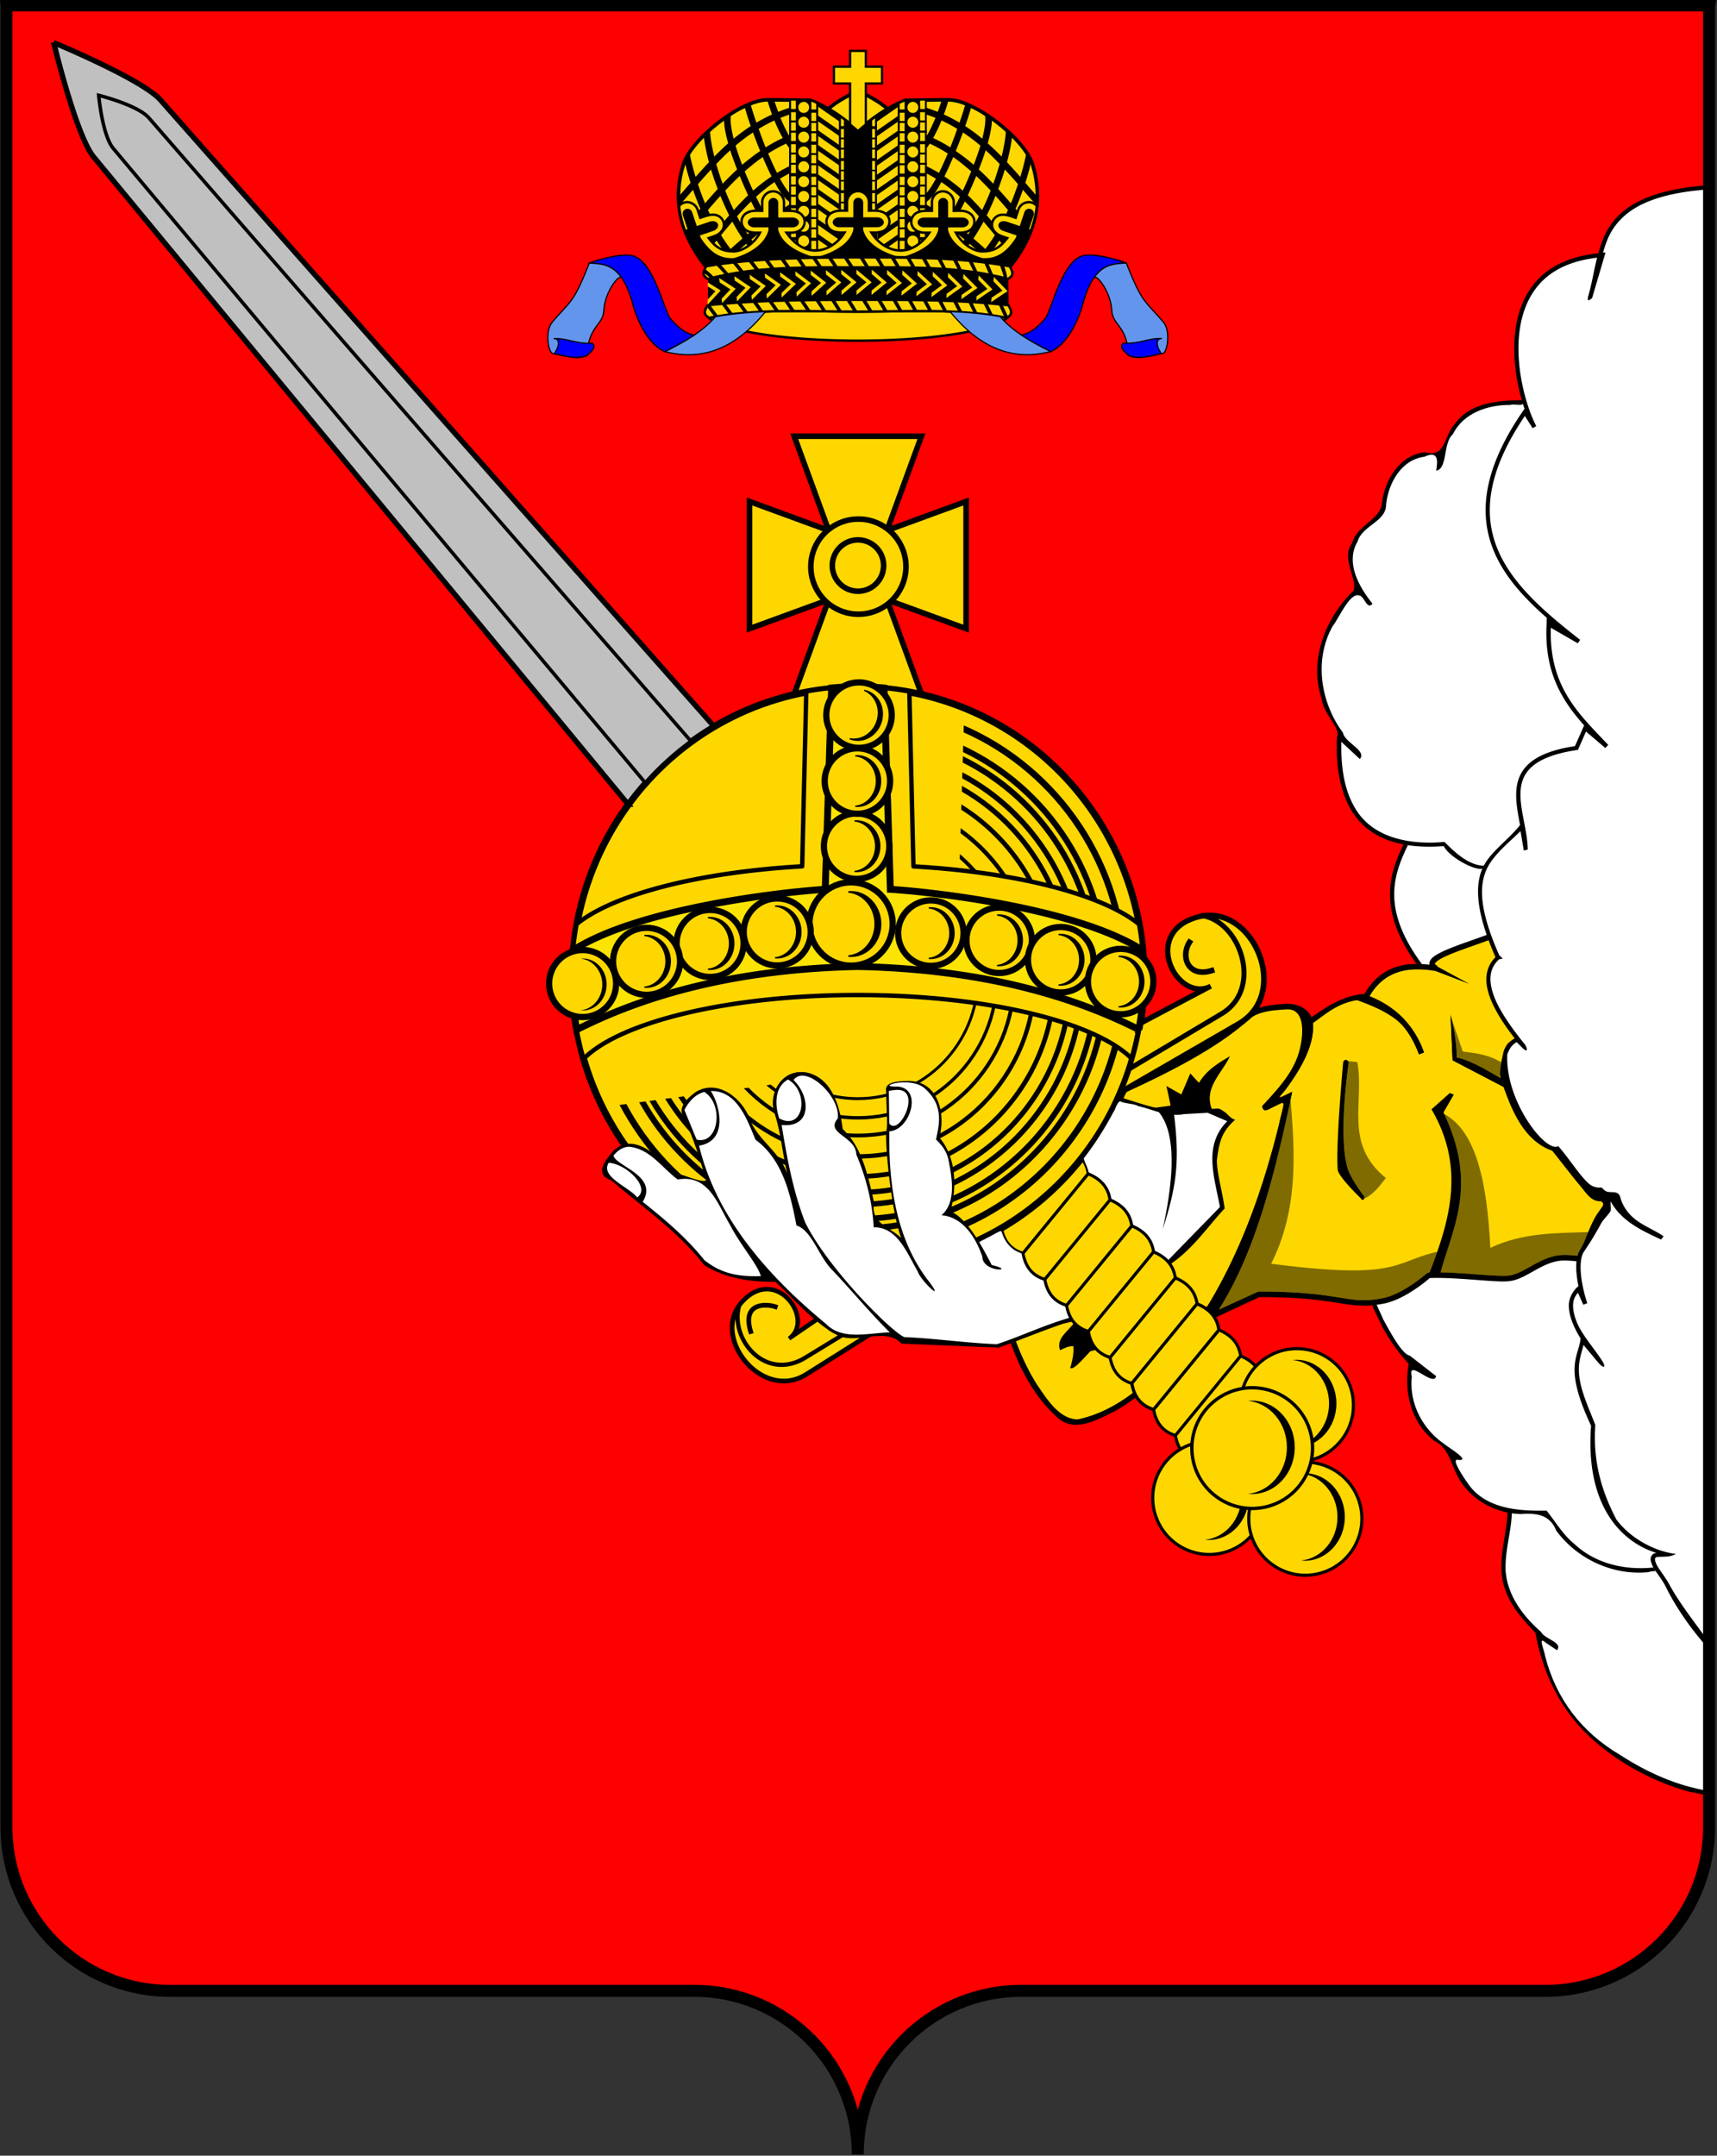 <svg height="899.331" width="716.358" xmlns="http://www.w3.org/2000/svg"><rect width="100%" height="100%" fill="#333333" stroke="none"/><path d="m34.396 783.434.03.428v801.326c0 39.763 32.226 71.989 71.99 71.989H337.09c39.763 0 71.989 32.225 71.989 71.989 0-39.764 32.225-71.99 71.989-71.99h230.675c39.764 0 71.99-32.225 71.99-71.988v-801.6l.03-.154H34.396z" style="fill:red" transform="translate(-29.931 -740.45) scale(.948)"/><path d="M752.281 637.75c-10.627 1.13-21.634 2.726-30.968 8.219-6.49 3.752-11.312 9.993-13.594 17.093-.248 1.067-1.502 2.931 0 3.532l-2.532 1.718c-.479-1.201-2.186-.161-3.156-.187-8.915 1.404-17.79 5.132-23.656 12.219-7.336 8.776-9.351 20.771-8.625 31.906a86.924 86.924 0 0 0 3.906 20.625c-.868-.465-1.856-.733-2.562-.469.72.11.953.152 1.156.188-.558-.063-1.599-.192-1.688-.188-7.406.289-15.265.596-21.656 4.813-3.543 2.128-6.262 5.329-8.312 8.875-2.157 2.284-2.363 5.679-3.125 8.593-.617 2.216-.716 4.952-2.625 6.5-.791.355-.028-1.6-.219-2.156.184-1.673-.095-3.95-2.031-4.406-1.833-.317-3.548.848-5.344 1.063-7.418 1.737-12.611 8.42-14.594 15.5-.917 2.598-1.003 5.416-1.625 8.062-1.521 3.995-5.802 5.796-8.593 8.719-3.17 3.002-4.933 7.278-5.594 11.531-.52 6.746 2.85 13.109 6.656 18.438.565.86 1.295 1.643 1.719 2.562-.678 1.005-1.639-.329-2-.938-1.056-1.638-2.727-3.802-4.969-2.937-2.862 1.258-4.229 4.418-6 6.813-2.942 4.76-6.333 9.435-7.563 15-2.37 8.118-1.952 16.87.657 24.875 1.526 5.155 4.169 9.835 7.093 14.312 1.529 3.796 5.76 5.42 7.75 8.844.202.426.366 1.49 0 1.625-2.7-2.14-5.017-4.833-7.75-6.907-1.5.31-.373 2.787-.656 4 .208 10.495 2.175 21.697 9.282 29.844 6.797 7.781 17.307 10.909 27.312 11.25.67.028.84.237.75.532a147.314 147.314 0 0 1-7.719-.313l-.218.094c-4.398 8.582-7.471 18.42-5.563 28.125 1.64 8.792 5.98 16.889 11.281 23.968.962 1.165 2.845 1.311 4.188.875.642-.64.213-1.79 1.062-2.375 3.021-2.874 7.191-4.07 10.969-5.656 4.219-1.712 8.65-2.906 12.75-4.875.394-.323.476-.73.438-1.156 1.235 2.293 2.574 4.6 3.75 7.375.472 1.191 1.224 2.552 1.812 3.5-1.508.763-2.468 2.297-3.313 3.719-1.505 2.52-1.19 5.542-1.062 8.343.966 5.904 4.138 11.168 7.344 16.126 2.293 3.604 5.066 6.857 7.562 10.312.257.43.569.862.719 1.344-1.33-1.003-2.312-2.462-3.75-3.282-2.583 1.046-3.91 3.75-4.813 6.22-.854 1.198-.388 2.843-.437 4.218 1.055 11.307 5.72 22.219 13 30.906 2.265 2.486 4.63 5.282 7.969 6.281.914.379 2.17-.303 2.656.813 4.253 4.994 7.753 10.653 12.531 15.188 1.561 1.454 3.751 1.964 5.782 2.218.747.297 1.23 1.06 1.968 1.344.604 2.662 1.226 5.385 1.594 8.063-1.714 1.557-2.349 3.89-3.563 5.812-2.263 4.303-5.907 7.66-8.406 11.813a30.723 30.723 0 0 0-1.75 3.812c-1.902-.597-4.047-.421-6.031-.469-7.063.09-12.758 4.892-19 7.563-5.494 2.482-11.762 1.173-17.594.968-7.4-.59-14.845-.928-22.25-.875-5.365 4.218-11.131 8.33-17.687 10.532-1.906.69-4.094.689-5.938 1.531-.047 1.622 1.253 3.052 1.75 4.594 2.683 5.549 5.651 11.094 9.532 15.875 2.01 2.35 4.943 3.591 7.25 5.625 2.437 1.881 5.019 3.725 7.312 5.687-.72 1.036-2.138-.074-3-.344-2.232-.878-4.167-2.775-6.625-2.937-1.715.416-.861 2.707-1.094 3.969-.184 6.243 1.005 12.6 4.219 18 3.527 6.693 9.93 11.044 15.875 15.406.631.605 1.948 1.25 2.063 2.063-.881.136-2.367-.346-2.532.968-.052 2.116 1.502 3.908 2.407 5.719 2.847 4.903 6.466 9.64 11.656 12.219 4.883 2.64 10.252 3.69 15.718 4.156-1.033.278-2.081.566-3.125.594-.66.017-1.323.058-1.968.156l-.031.031c-.494 3.102-.676 6.341-1.25 9.469-.947 6.905-2.678 14.033-.813 20.937 2.166 9.464 9.033 16.808 15.875 23.282 1.888 2.028 4.848 2.78 6.375 5.125.199.491-.072 1.018-.562.468-1.91-1.048-3.58-2.715-5.657-3.437-1.42.327-.756 2.212-.5 3.187 2.64 11.103 7.136 21.961 14.344 30.907 5.704 6.938 12.66 12.782 20.438 17.312 11.297 7.298 24.633 12.982 37.886 15.509.697-1.282-.132-2.292.114-3.29.638-236.82.031-501.257 0-701.688-.092-.444-.334-.646-.782-.687z" style="fill:#fff" transform="translate(-1.764 -525.956) scale(.948)"/><path d="M381.122 973.046c5.046 13.823 10.09 27.647 15.138 41.469l-34.833-12.752v55.963c11.611-4.24 23.222-8.48 34.833-12.722-5.048 13.823-10.092 27.646-15.138 41.469h55.964c-5.056-13.823-10.115-27.645-15.169-41.468l34.833 12.721v-55.964l-34.833 12.753c5.054-13.824 10.113-27.646 15.169-41.469h-55.964z" style="stroke:#000;fill:gold;stroke-width:2.447" transform="translate(-29.931 -740.45) scale(.948)"/><path d="M418.456 1036.2a11.112 11.112 0 1 1-22.224 0 11.112 11.112 0 1 1 22.224 0z" style="stroke:#000;fill:gold;stroke-width:1.299;stroke-linecap:square" transform="matrix(1.786 0 0 1.786 -369.38 -1614.256)"/><path d="M418.456 1036.2a11.112 11.112 0 1 1-22.224 0 11.112 11.112 0 1 1 22.224 0z" style="stroke:#000;fill:gold;stroke-width:2.409;stroke-linecap:square" transform="translate(-34.313 -761.914) scale(.963)"/><path d="m472.222 1321.164 28.7-34.998c5.006 2.154 8.728 5.487 9.582 11.449l-28.701 34.998c-5.566-1.641-8.558-5.642-9.581-11.45z" style="stroke:#000;stroke-linejoin:round;fill:gold;stroke-width:1.333;stroke-linecap:square" transform="translate(-29.931 -740.45) scale(.948)"/><path d="M539.286 1245.934a137.143 137.143 0 1 1-274.286 0 137.143 137.143 0 1 1 274.286 0z" style="stroke:#000;stroke-linejoin:round;fill:gold;stroke-width:3.284;stroke-linecap:square" transform="matrix(.87 0 0 .882 8.14 -691.213)"/><path d="m426.031 874.031-.093 3.063c40.817 18.167 69.312 59.488 69.312 107.593 0 64.894-51.84 117.47-115.844 117.47-44.013 0-82.263-24.869-101.875-61.5l-3 .405c19.947 38.033 59.443 63.938 104.875 63.938 65.522 0 118.657-53.88 118.657-120.313 0-49.651-29.678-92.282-72.032-110.656zm-.281 8.875-.063 2.875c36.468 17.564 61.657 55.238 61.657 98.907 0 60.462-48.303 109.437-107.938 109.437-39.92 0-74.76-21.942-93.437-54.594l-2.813.375c19.01 33.955 55.005 56.875 96.25 56.875 61.048 0 110.563-50.197 110.563-112.094 0-45.115-26.314-84.003-64.219-101.78zm-.125 4.657-.094 2.812c34.187 17.22 57.688 52.97 57.688 94.313 0 58.15-46.458 105.25-103.813 105.25-37.777 0-70.836-20.43-89-51l-2.718.374c18.495 31.825 52.664 53.188 91.718 53.188 58.714 0 106.313-48.283 106.313-107.813 0-42.736-24.522-79.684-60.094-97.125zm-.219 7.093-.093 2.657c30.775 16.653 51.718 49.523 51.718 87.375 0 54.683-43.69 99-97.625 99-34.56 0-64.9-18.199-82.25-45.657l-2.562.344c17.683 28.629 49.053 47.688 84.812 47.688 55.213 0 99.969-45.396 99.969-101.376 0-39.16-21.9-73.144-53.969-90.03zm-.187 5.969-.063 2.563c27.907 16.136 46.719 46.585 46.719 81.5 0 51.793-41.385 93.75-92.469 93.75-31.862 0-59.966-16.304-76.594-41.157l-2.468.313c16.96 25.977 46.049 43.125 79.062 43.125 52.296 0 94.688-43.01 94.688-96.032 0-36.17-19.727-67.687-48.875-84.062zm-.25 8.156-.063 2.375C448.99 926.51 465 953.705 465 984.688c0 47.94-38.31 86.78-85.594 86.78-28.24 0-53.287-13.844-68.875-35.218l-2.312.313c15.924 22.405 41.881 37 71.187 37 48.405 0 87.656-39.798 87.656-88.876 0-32.15-16.863-60.298-42.093-75.906zm-.313 10.469-.062 2.25c19.26 14.187 31.781 37.195 31.781 63.188 0 43.124-34.435 78.062-76.969 78.062-23.658 0-44.815-10.829-58.937-27.844l-2.188.313c14.468 17.95 36.49 29.437 61.125 29.437 43.543 0 78.844-35.821 78.844-79.969 0-27.064-13.29-50.97-33.594-65.437zm-.344 11.406-.062 2.157c14.217 12.644 23.188 31.186 23.188 51.875 0 38.116-30.438 69-68.032 69-18.797 0-35.811-7.735-48.125-20.22l-2.062.282c12.68 13.318 30.497 21.594 50.187 21.594 38.485 0 69.688-31.637 69.688-70.656 0-21.668-9.631-41.067-24.781-54.032zm-.343 10.469-.063 2.063c9.902 10.919 15.969 25.491 15.969 41.5 0 33.877-27.055 61.312-60.469 61.312-14.531 0-27.885-5.19-38.312-13.844l-1.969.25c10.833 9.403 24.91 15.094 40.281 15.094 34.206 0 61.938-28.131 61.938-62.813 0-16.926-6.633-32.266-17.375-43.562zm-.375 13-.063 2.25c5.116 8.187 8.094 17.9 8.094 28.313 0 29.254-23.365 52.968-52.219 52.968-9.53 0-18.466-2.608-26.156-7.125l-2.031.25c8.185 5.152 17.85 8.156 28.187 8.156 29.538 0 53.469-24.301 53.469-54.25 0-11.336-3.412-21.858-9.281-30.562z" style="font-family:Sans" transform="translate(-1.764 -525.956) scale(.948)"/><path d="M409.08 1083.316c-7.74 0-15.308.692-22.661 2.049l-1.804 76.943c-45.855 2.616-83.348 12.467-99.298 25.474a129.953 129.953 0 0 0-2.05 23.09c0 12.569 1.798 24.705 5.138 36.177 16.131-16.285 64.056-28.104 120.675-28.104 56.616 0 104.541 11.82 120.674 28.104a129.18 129.18 0 0 0 5.168-36.178c0-7.877-.7-15.577-2.048-23.058-.008-.011-.022-.02-.031-.03-15.95-13.003-53.43-22.824-99.267-25.444l-1.805-76.943a125.026 125.026 0 0 0-22.691-2.08z" style="stroke:#000;stroke-linejoin:round;fill:gold;stroke-width:1.939;stroke-linecap:square" transform="translate(-29.931 -740.45) scale(.948)"/><path d="M502.299 1362.75c-6.919 1.792-13.558 4.662-20.314 7.02-.94.736-3.57.471-3.343 2.121 4.193 10.352 9.175 20.736 17.058 28.816 3.134 3.025 7.389 6.2 12.005 4.758 8.228-1.907 15.639-6.28 22.456-11.162-.109-1.895-.655-4.548-2.95-5.002-3.863-1.956-6.406-5.868-7.426-10.005-1.546-1.675-4.171-1.997-5.636-3.943-2.268-2.047-2.897-5.11-4.216-7.678-2.045-1.509-4.441-2.543-6.182-4.5-.414-.32-.918-.494-1.452-.426zm94.54-137.628c-5.963.318-12.583 1.06-16.94 5.548-15.356 12.804-33.421 21.61-51.333 30.232-1.29.565-2.996 2.333-2.184 3.757 4.613 1.52 9.284 3.35 14.133 3.943 2.036-.207 4.354-.147 6.16-1.092.039-2.662-1.008-5.269-1.278-7.897 2.123.911 4.09 2.63 6.23 3.14 1.381-2.805 2.537-5.846 3.829-8.742 1.424.779 2.858 4.133 4.325 3.297 2.91-4.652 8.048-8.06 12.396-10.659-2.978 5.923-8.464 11.306-8.377 18.36.179 1.402.231 3.064.983 4.216 3.88-.475 6.926 2.627 9.666 4.685-3.633 3.546-6.63 7.975-7.305 13.114-1.048 8.653 1.763 17.156 3.144 25.616-7.524 8.28-15.629 16.011-23.297 24.159.594 1.94 1.692 3.893 2.25 5.887 1.942 1.74 4.545 2.727 6.182 4.882 1.92 1.865 2.531 4.508 3.637 6.815.963.859 2.372 1.886 3.67 1.715 4.067-5.42 6.849-11.704 9.963-17.71 10.902-22.48 18.53-46.472 23.775-70.878.523-1.763-1.67-.798-2.422-.438-2.02.575-3.917 2.39-6.076 2.087-1.455-1.444 1.16-2.83 1.84-3.995 6.723-7.41 13.491-15.722 14.723-26.015.465-4.363.845-9.846-2.78-13-1.37-1.07-3.243-1.104-4.914-1.027z" style="fill:gold" transform="translate(-29.931 -740.45) scale(.948)"/><path d="M448.08 551.935c-2.525 3.595-7.527 6.346-5.83 11.397 1.701-.798 3.273-1.805 5.569-1.71.264 3.343-.497 6.25-1.305 9.134 1.37.793 4.697-3.03 8.38-7.018l2.553-.638c-1.66-1.881-2.703-4.32-3.22-7.25-2.63-.776-4.658-2.092-6.147-3.915z"/><path d="M687.023 1194.504c-6.934 2.76-16.267 5.272-22.68 9.12-.976.457-2.011 1.81-.673 2.537.299 1.05-.509 2.263-1.743 1.683-5.86-.167-12.114-.974-17.492 1.896-4.31 1.91-7.791 5.434-10.153 9.419.538.704-.722 1.907-2.08 3.119-1.213-.472-2.436-.95-3.67-1.376-6.65 1.391-12.416 4.985-17.737 9.083-2.622.976-1.202 3.962-1.804 6.055-1.804 10.138-7.62 19.103-13.823 27.064-.89 1.004.73 1.092 1.284.49 1.082-.4 2.405-1.368 3.364-1.377-6.094 29.812-15.446 59.207-29.847 86.087-1.588 3.395-4.146 6.425-5.413 9.94.896 1.518 2.855-.632 4.006-.796 5.703-2.475 11.27-5.427 17.003-7.707 13.977-.313 27.888 1.374 41.683 3.426 9.183 1.033 18.741-1.257 26.147-6.82 2.483-1.764 4.908-3.639 7.37-5.352 1.3-4.158 4.827-.98 4.618-.153.739 1.05 2.72.235 3.884.55 8.85.214 17.691 1.629 26.544 1.163 5.495-1.15 10.184-4.703 15.322-6.82 4.693-2.504 10.142-1.795 15.26-1.896 1.248-2.552 2.527-4.707 3.951-7.27 3.201-2.748 7.892-10.13 8.327-16.971.17-2.045-4.058-.457-5.153-1.784-7.274-5.486-13.033-12.937-16.758-21.223-2.06-.906-5.935-2.44-8.021-4.999-8.057-8.559-12.98-21.09-14.854-32.739-.35-3.174-.805-7.703 2.477-9.51.891-.64 2.702-.025 3.058-1.04-4.765-7.187-10.735-13.906-13.058-22.355-1.102-4.276-.156-9.052 2.905-12.264 2.252-.739.123-3.637-.413-5.294-.928-.908-.296-3.78-1.83-3.886z" style="fill:gold" transform="translate(-29.931 -740.45) scale(.948)"/><path d="m548.868 1412.755 28.7-34.998c5.006 2.155 8.728 5.487 9.581 11.45l-28.7 34.997c-5.566-1.64-8.559-5.641-9.581-11.449z" style="stroke:#000;stroke-linejoin:round;fill:gold;stroke-width:1.333;stroke-linecap:square" transform="translate(-29.931 -740.45) scale(.948)"/><path d="M540.432 1509.709a33.082 33.082 0 1 1-66.165 0 33.082 33.082 0 1 1 66.165 0z" style="stroke:#000;stroke-linejoin:round;fill:gold;stroke-width:1.83;stroke-linecap:square" transform="translate(142.785 -451.513) scale(.713)"/><path d="M504.276 605.953c-.514 0-1.018.033-1.52.082 8.507.852 15.182 8.659 15.182 18.17 0 9.513-6.674 17.32-15.183 18.172.502.05 1.008.081 1.521.081 9.233 0 16.732-8.17 16.732-18.252 0-10.081-7.5-18.252-16.732-18.252z"/><path d="M540.432 1509.709a33.082 33.082 0 1 1-66.165 0 33.082 33.082 0 1 1 66.165 0z" style="stroke:#000;stroke-linejoin:round;fill:gold;stroke-width:1.83;stroke-linecap:square" transform="translate(182.86 -442.842) scale(.713)"/><path d="M544.352 614.625c-.514 0-1.019.032-1.521.081 8.508.853 15.183 8.66 15.183 18.171 0 9.513-6.675 17.32-15.183 18.171.502.05 1.007.082 1.521.082 9.233 0 16.731-8.171 16.731-18.253 0-10.08-7.498-18.252-16.731-18.252z"/><path d="M540.432 1509.709a33.082 33.082 0 1 1-66.165 0 33.082 33.082 0 1 1 66.165 0z" style="stroke:#000;stroke-linejoin:round;fill:gold;stroke-width:1.83;stroke-linecap:square" transform="translate(179.345 -490.183) scale(.713)"/><path d="M540.837 567.284c-.515 0-1.02.032-1.521.081 8.507.853 15.183 8.66 15.183 18.171 0 9.513-6.675 17.32-15.183 18.171.501.05 1.007.082 1.52.082 9.233 0 16.732-8.171 16.732-18.253 0-10.08-7.499-18.252-16.731-18.252z"/><path d="M540.432 1509.709a33.082 33.082 0 1 1-66.165 0 33.082 33.082 0 1 1 66.165 0z" style="stroke:#000;stroke-linejoin:round;fill:gold;stroke-width:1.83;stroke-linecap:square" transform="translate(136.349 -544.753) scale(.761)"/><path d="M522.321 584.329c-.549 0-1.087.034-1.624.087 9.084.91 16.212 9.245 16.212 19.401 0 10.157-7.127 18.493-16.212 19.402.536.053 1.076.087 1.624.087 9.858 0 17.865-8.724 17.865-19.488s-8.007-19.489-17.865-19.489z"/><path d="M369.11 1348.457c-3.58-.015-7.493 1.671-11.254 5.963-.841.96-1.542 1.98-2.11 3.028-8.518 15.71 12.59 39.818 30.704 28.41l27.553-17.34c-1.586.107-3.18.198-4.77.214-4.247.184-8.698-.473-12.263-2.935a304 304 0 0 1-5.322-4.404l-12.813 8.746c8.708-6.28 1.013-21.637-9.725-21.682z" style="stroke:#000;fill:gold;stroke-width:2.071;stroke-linecap:square" transform="translate(-29.931 -740.45) scale(.948)"/><path d="M369.11 1348.457c-3.58-.015-7.493 1.671-11.254 5.963-.35.4-.676.838-.979 1.254-4.23 14.706 11.514 33.615 29.144 22.845l16.82-10.276c-2.09-.449-4.089-1.215-5.871-2.446a304 304 0 0 1-5.322-4.404l-12.813 8.746c8.708-6.28 1.013-21.637-9.725-21.682z" style="stroke:#000;fill:gold;stroke-width:1.853;stroke-linecap:square" transform="translate(-29.931 -740.45) scale(.948)"/><path d="M361.937 1367.039c-3.89-12.835 6.79-12.273 10.832-10.92" style="stroke:#000;fill:none;stroke-width:2.071;stroke-linecap:square" transform="translate(-29.931 -740.45) scale(.948)"/><path d="M385.104 1254.144c-.309-.016-.607 0-.918.03-1.487-.016-4.302 1.393-2.905 3.18 3.232 3.952 5.928 9.771 3.456 14.68-1.618 3.116-5.32 3.804-8.502 3.822-1.796.52-.37 2.819-.428 4.067 2.53 13.995 4.947 28.255 10.826 41.255 3.67 6.444 7.836 12.743 12.66 18.349-.178.591.957 1.329 1.224 1.865 7.416 8.872 15.202 17.499 23.976 25.046 2.013 1.534 3.982 3.704 6.728 3.609 12.605.658 25.134 2.29 37.737 2.936 3.12-.057 5.953-1.652 8.869-2.6 8.066-3.07 16.05-6.334 24.282-8.899.784-.65-.25-1.626-.367-2.385-.568-1.125-.474-2.627-1.407-3.548-2.17-.807-4.193-2.018-5.688-3.822-1.957-1.969-2.668-4.756-3.548-7.279-.644-.806-1.86-.75-2.66-1.376-2.504-1.33-4.417-3.561-5.505-6.177-.738-1.266-.827-2.768-1.498-4.037-1.382-.794-2.995-1.193-4.19-2.294-2.372-1.82-3.945-4.483-4.801-7.309-.095-.27-.377-.472-.673-.397-2.039.845-3.918 2.127-5.933 3.058-1.12.712-2.538 1.065-3.456 2.018.314 1.395 1.327 2.55 1.927 3.854 1.238 2.01 2.044 4.315 3.517 6.177 1.011.776 2.415.66 3.517 1.284-2.799-.135-6.04-1.524-6.942-4.403-.306-2.163-1.38-4.17-2.325-6.117-.105-.265-.254-.418-.428-.489.174-.83-.736-1.622-1.04-2.355-2.591-4.202-6.135-8.13-10.978-9.663-.91-.301-1.837-.543-2.783-.704 3.444-3.32 4.224-8.387 4.006-12.966-.151-4.538-.767-9.07-2.14-13.395-.924-2.667-2.846-4.78-4.71-6.82 1.067-4.972 2.095-10.338.122-15.23-1.412-3.538-3.978-6.703-7.248-8.684-2.537-1.378-5.538-1.364-8.348-1.377-1.908.104-4.05.145-5.658 1.254-.657.88.661 1.332 1.346 1.254.716-.014 1.478 0 2.232.092l-.764.673c-1.107.12-2.329.13-3.334.612-.148 3.61.076 7.256.092 10.887.172 1.393-.202 2.986.52 4.25 1.154 1.578 3.415.76 4.526-.428 2.506-2.582 4.12-6.147 4.312-9.755.046-2.117-.777-4.743-3.12-5.26-.298-.09-.41-.305-.458-.581 1.302.407 2.45 1.113 3.18 2.355 1.32 2.458 1.044 5.525.122 8.104-1.324 3.585-4.047 7.173-8.012 7.89-1.24-.096-1.173 1.16-1.07 2.049.09 13.299 1.015 26.767 4.923 39.541 1.8 5.764 3.958 11.475 7.004 16.698.133.22.283.346.458.428-.304.673.855 1.53 1.07 2.202 1.88 3.034 4.141 5.792 6.086 8.777-2.78-2.425-5.181-5.393-6.728-8.777-.513-.652-.659-1.835-1.468-2.14-.29-1.696-1.753-3.34-2.507-4.955-3.073-5.346-7.608-10.912-14.22-11.438-1.323-.875-.624-3.697-1.163-5.351-.904-8.898-3.6-17.401-6.697-25.75-.55-3.136-2.332-5.914-4.924-7.768-1.674-1.765-4.429-3.069-4.923-5.626.156-1.81 2.052-3.202 1.254-5.169-1.184-7.067-6.266-13.502-12.783-16.36-.87-.323-1.795-.566-2.722-.612zm-6.85 1.712c-2.24.838-3.671 3.075-4.557 5.2-1.107 2.935-.861 6.216-.397 9.266.398 1.335.403 3.308 2.018 3.792 2.246.917 5.243 1.106 7.034-.826 2.796-2.866 2.708-7.42 1.56-11.01-.823-2.54-2.657-4.72-4.833-6.207-.266-.123-.525-.252-.825-.215zm-33.732 4.955c-.13.017-.268.096-.397.122-.406.843.705 1.522.917 2.324 2.134 4.526 3.35 9.708 2.202 14.649-.76 3.113-3.273 5.712-6.391 6.483-.705.305-2.425.176-1.958 1.376 4.473 17.843 13.765 34.21 25.475 48.288 9.677 11.726 20.81 22.164 32.6 31.744 3.565 2.462 8.016 3.119 12.263 2.936 4.609-.05 9.195-.605 13.792-.918 1.173-.628-.614-1.582-1.01-2.202-8.333-8.642-16.242-17.723-24.373-26.544-4.406-4.882-6.634-11.427-11.192-16.24-1.093-1.25-2.517-2.1-3.945-2.904-.991-4.367-1.79-8.857-3.09-13.181-2.323-8.261-6.024-16.463-12.507-22.294-.928-1.111-2.555-1.584-2.875-3.12-2.323-5.389-4.487-11.063-8.44-15.504-2.76-3.073-6.757-5.127-10.948-5.015a.204.204 0 0 0-.123 0zm-3.67.642c-3.838 1.223-6.975 4.643-8.348 8.349 1.93 4.287 3.178 9.016 5.81 12.936 3.324 1.421 6.94-1.457 7.952-4.588 1.925-5.446.913-12.489-3.762-16.238-.493-.306-1.062-.532-1.651-.46zm183.917 4.098c-1.868.84-2.096 3.478-3.241 5.015-3.736 7.07-8.056 13.916-12.997 20.245.434 2.073 1.796 4.007 2.14 6.178 1.67 1.689 4.247 2.315 5.75 4.28 2.071 1.944 3.074 4.588 4.006 7.157 1.898 1.88 4.616 2.782 6.27 4.985 1.784 1.792 2.527 4.23 3.271 6.544 1.947 1.765 4.68 2.596 6.239 4.832 1.89 1.87 2.448 4.538 3.608 6.79 1.846 1.578 4.207 2.618 5.872 4.372 4.488-3.977 8.592-8.75 12.936-13.027 3.351-3.625 7.13-6.983 10.153-10.826-1.47-8.86-4.33-17.985-2.6-27.004.938-3.88 3.115-7.259 5.628-10.275-.051-1.485-2.464-1.447-3.487-2.233-2.626-1.023-5.13-2.82-8.073-2.049-4.098.37-8.375.27-12.355 1.132.013.101.018.205.03.306-6.448-1.95-18.002-5.495-23.15-6.422zm-216.791 19.908c-2.556.296-5.363 1.704-6.545 4.068.27 2.294 3.009 3.307 4.557 4.71 3.372 2.537 7.883 4.766 9.205 9.051.622 2.396-.26 4.749-1.07 6.881 9.545 7.723 18.83 15.824 26.789 25.107 6.714 6.318 16.467 8.438 25.444 7.524.924-1.214-.908-2.666-1.254-3.854-5.477-8.692-11.101-17.258-15.933-26.33-3.174-5.126-6.534-11.582-13.059-12.722-2.177-.543-4.608.03-6.666-.55-6.09-4.957-11.372-11.89-19.358-13.732a7.996 7.996 0 0 0-2.11-.153zm-8.166 7.034c-2.003.671-1.436 3.653-.611 5.107 2.65 3.91 7.229 5.96 10.734 8.96.873.668 2.05 2.214 3.15.918 2.503-2.694.173-6.373-1.835-8.563-2.967-3.2-7.022-5.928-11.438-6.422z" style="fill:#fff" transform="translate(-29.931 -740.45) scale(.948)"/><path d="M572.843 1245.887c-5.314 3.126-10.524 6.356-13.578 11.743l-3.853-4.19-3.945 9.267-6.544-3.7 1.865 8.623-6.544.887c.03.018.06.044.091.061-5.815-1.273-11.598-3.576-16.85-4.801-.428 3.303 6.483 2.456 9.052 4.067 3.03.678 6.009 1.781 9.022 2.63 8.974 10.759 5.407 34.613 1.743 51.53 5.929-18.558 7.568-29.445 4.984-50.337 1.418.064 2.856-.01 4.312-.306l10.49-.58 8.624 3.7c-5.168 5.102-6.766 11.24-6.575 17.584.199 6.63 2.107 13.52 3.333 20.184l-23.64 24.25 1.866.888c10.105-6.857 16.833-17.129 23.854-24.496-.98-7.242-3.202-14.494-3.456-20.887 1.009-9.11 2.531-13.207 8.074-18.166-1.96-.442-3.129-2.361-4.465-3.303-.983-.67-2.304-1.666-3.18-1.62-.88.046-1.755.105-2.63.153-3.619-9.295 4.485-15.658 7.95-23.181zm-189.39 6.973c-8.604.383-13.513 9.84-11.163 17.676 2.97 8.728 3.594 18.08 5.75 27.095-3.144-9.543-12.826-14.825-16.361-23.762-3.173-9.272-14.005-18.085-23.732-12.355-3.33 2.378-8.569 6.828-5.443 11.193 3.64 8.123 6.587 16.415 8.96 24.985 4.741 7.027-9.226-.192-12.722-.275-6.843-6.248-17.158-18.458-26.88-10.276-3.255 3.808-9.434 10.506-1.285 13.334 13.994 12.048 29.59 22.594 40.948 37.37 9.375 5.836 20.435 7.432 31.285 7.31 8.927 8.254 17.42 18.597 28.227 23.975 8.943 3.153 20.607-4.006 27.31 3.242 14.29.533 28.588 1.232 42.874 1.712 9.513-3.434 18.89-7.265 28.441-10.58v.03l4.16-1.01-.765-1.743c-11 2.986-22.927 8.673-32.784 11.835-13.771-.573-26.932-2.547-40.704-3.12-5.753-2.41-33.59-30.174-43.64-50.49-5.34-13.754-8.005-28.364-10.366-42.875 13.525 1.364 12.692-12.56 5.26-19.786 5.232-7.086 20.795 7.195 19.419 16.973-5.632 6.724 7.927 7.633 8.196 15.81 4.288 10.14 7.083 21.035 7.645 32.05 10.517-.218 14.736 11.57 19.297 19.236 1.182 4.064 12.218 14.374 5.321 4.984-14.808-18.653-18.105-43.366-17.737-66.484 9.264-.453 14.944-19.172 3.364-19.694-10.075.298 5.777-4.757 12.11.734 9.09 7.882 6.17 16.953 5.077 22.569 3.602 3.453 4.948 6.301 5.504 9.113 1.51 7.628 3.514 18.641-3.12 24.22 9.503.78 15.098 9.838 17.983 18.166.066 7.331 15.78 6.445 4.159 3.761-4.555-8.771-10.8-20.516-18.196-23.7 2.988-10.58 2.566-23.714-4.863-32.447 2.848-10.465-.406-25.107-13.945-24.863-7.348.133-10.111 1.385-9.45 4.71.14 10.147.794 14.191-.03 18.226-.214 10.184 2.882 36.506 6.636 46.148-6.048-5.642-13.395-6.157-12.018-16.055-2.63-11.157-5.034-23.716-13.731-31.866-.906-7.328-3.47-20.215-13.212-24.068-1.547-.672-3.237-1.039-4.923-1.01a10.63 10.63 0 0 0-.856 0zm-5.077 3.272c9.532 5.407 6.988 22.901-3.853 17.125-1.958-5.721-2.195-13.808 3.853-17.125zm47.952 4.556c11.238-.29.888 20.804-3.395 14.771-.063-4.77-.12-9.542-.183-14.312l1.926-.336zm-81.959.52c12.011-.408 16.44 13.97 19.725 21.438 11.995 8.789 15.354 24.032 18.013 37.737 6.602 2.018 9.71 13.267 15.321 19.144 8.746 9.162 16.75 18.989 25.75 27.89-9.295.17-20.816 3.692-28.074-3.73-24.9-20.528-48.128-46.255-55.872-78.442 13.69-2.236 8.523-19.304 5.137-24.037zm-2.844.398c8.636 5.272 6.496 23.332-3.364 20.979-1.791-4.353-3.59-8.706-5.382-13.059 1.852-3.558 4.695-6.872 8.746-7.92zm-33.211 24.129c9.194.671 14.75 9.434 21.53 14.403 13.746-2.405 17.562 10.969 23.18 20.245 3.965 7.928 12.229 17.53 13.395 22.294-9.849.202-17.066-.918-24.863-7.064-7.77-9.793-17.39-17.9-27.126-25.658 7.053-11.515-11.906-15.672-12.844-20.337 1.628-2.08 3.988-3.83 6.728-3.883zm-8.838 7.064c7.45.324 18.718 10.814 12.538 15.23-3.603-4.597-16.42-9.097-12.538-15.23z" style="font-family:Sans" transform="translate(-29.931 -740.45) scale(.948)"/><path d="M55.222 799.826s9.91 41.33 17.707 50.46l235.018 284.682a127.047 127.047 0 0 1 37.768-34.312L102.317 825.208c-7.797-9.129-47.095-25.382-47.095-25.382z" style="stroke:#000;fill:silver;stroke-width:2.329;stroke-linecap:square" transform="translate(-29.931 -740.45) scale(.948)"/><path d="M75.008 823.007s1.572 17.705 6.483 23.456l234.07 279.086a127.22 127.22 0 0 1 20.093-18.288L97.18 833.037c-4.912-5.75-22.172-10.03-22.172-10.03z" style="stroke:#000;fill:silver;stroke-width:1.548;stroke-linecap:square" transform="translate(-29.931 -740.45) scale(.948)"/><path d="M597.614 1222.829c-7.415.469-15.666 1.25-20.734 7.278-17.095 9.945-34.24 19.798-51.346 29.725-.674 1.314-1.344 2.63-2.018 3.945.793.186 1.6.415 2.416.642l1.437-2.813c23.533-10.708 40.663-20.483 52.386-30.52 4.346-5.047 11.624-5.368 17.86-5.811 8.968-.637 7.45 12.185 5.81 18.227-2.63 9.685-9.626 16.975-16.422 24.342.71 3.951 3.79.488 5.963-.122 6.446-4.806 2.032 4.079 1.62 7.737-7.009 28.312-16.741 56.723-32.232 81.56a14.933 14.933 0 0 1 1.865 1.591c4.622-7.5 8.748-15.303 12.478-23.12 10.951-23.516 18.301-48.555 23.547-73.915-3.02 1.339-9.14 5.065-3.364-.367 6.269-8.645 12.976-18.507 12.57-29.633-.36-6.033-6.432-9.006-11.836-8.746zm-118.93 148.503c-.76.287-1.534.541-2.294.826 4.494 12.32 10.846 24.121 20.703 32.844 7.687 6.918 18.046.471 25.658-3.18a96.342 96.342 0 0 0 9.052-6.055 14.456 14.456 0 0 1-1.07-2.172c-7.444 5.728-15.764 10.241-25.046 12.141-8.505-.53-13.386-9.15-17.83-15.474-3.697-5.973-6.736-12.342-9.174-18.93z" style="font-family:Sans" transform="translate(-29.931 -740.45) scale(.948)"/><path d="M686.577 1192.25c-1.57.565-5.006 1.806-6.531 2.343-6.325 2.226-12.035 4.256-15.594 6.25-1.78.996-3.114 1.932-3.656 3.406-.157.427-.171.905-.094 1.375-6.602-.805-12.208-.231-16.813 1.781-5.107 2.233-8.98 6.135-11.812 11.063-9.836.681-18.02 6.485-24.75 11.312l-.656.47.187.78c.864 4.061-.981 10.334-4.125 16.5-3.144 6.167-7.515 12.278-11.25 16.313l-.156.187-.094.282-.781 2.343-.875 2.688 2.562-1.219 4.657-2.219c-8.925 41.197-22.26 72.33-36.782 94.657l-.062.156-.031.156-.313.969-.844 2.625 2.532-1.156 24.53-11.438c18.29.015 27.782 1.484 34.75 2.594 7.005 1.115 11.642 1.868 19.845.312 5.065-.96 10.207-3.85 14.125-6.5 3.682-2.49 5.948-4.514 6.25-4.78 5.866-.233 13.119.262 19.656.75 6.663.496 12.408 1.012 15.562.593 3.89-.518 7.464-2.718 11.125-4.75 3.662-2.032 7.418-3.932 11.532-4.25 1.908-.148 4.48.027 7.25.344.133-.823.282-1.613.468-2.407-2.895-.352-5.67-.548-7.906-.375-4.739.367-8.823 2.505-12.531 4.563-3.708 2.057-7.057 4.017-10.219 4.437-2.444.325-8.422-.096-15.094-.593-4.864-.363-10.156-.737-15.062-.813 5.739-20.682 16.369-38.845 1.281-70.375l4.531-7.844-1.75-.718-8.062 7.187c14.891 25.371 8.169 48.7-.875 71.813-.489-.096-.813.141-1.156.312 0 0-2.597 2.32-6.375 4.875-3.779 2.556-8.7 5.311-13.157 6.156-7.901 1.498-12.05.773-19.062-.343-7.012-1.117-16.743-2.625-35.344-2.625h-.281l-.25.125-17.188 7.906c14.443-22.9 23.156-52.152 31.844-93.469l.5-2.437-2.219 1.093-3.968 1.844c3.728-4.197 7.82-9.884 10.875-15.875 3.091-6.064 5.1-12.185 4.375-17.219 5.953-4.297 11.047-8.874 19.5-10.187 6.928 2.442 16.063 6.274 20.53 11.781 2.987 3.574 5.093 7.784 6.72 12.125.754-.285 1.527-.558 2.28-.844-2.659-7.738-7.598-14.755-14.28-19.53-2.998-2.192-6.282-3.924-9.72-5.313 2.609-4.46 6.016-7.776 10.532-9.75 4.776-2.087 10.818-2.691 18.469-1.282v-.03l14.906 5.687-14.156-7.688.094-.25c-.622-.351-.97-.658-1.063-.812-.093-.153-.083-.108-.031-.25.105-.285.998-1.2 2.594-2.094 3.19-1.786 8.87-3.807 15.187-6.031 1.518-.534 4.962-1.784 6.531-2.344a50.62 50.62 0 0 1-.812-2.344zm-62.594 55.25c-.617-.068-1.26.347-1.312 1.405 0 0-3.25 35.167-2.375 46.876.228 3.059 10.03 12.5 10.03 12.5 1.285 2.02 2.08-.083 1.438-.97 0 0-5.878-7.733-7.187-12.405-4.143-14.789.531-45.876.531-45.875.075-.915-.508-1.465-1.125-1.532z" style="font-family:Sans" transform="translate(-29.931 -740.45) scale(.948)"/><path d="M563.853 1183.929c-1.408.018-2.847.2-4.312.55-26.224 6.283-10.248 38.113 4.893 30.582l-31.194 16.514a128.099 128.099 0 0 1-8.807 30.306l52.233-30.214c21.888-12.66 8.294-48-12.813-47.738z" style="stroke:#000;fill:gold;stroke-width:2.447;stroke-linecap:square" transform="translate(-29.931 -740.45) scale(.948)"/><path d="M561.375 1184.143c-.601.087-1.224.19-1.834.336-26.224 6.283-10.248 38.112 4.893 30.582l-31.194 16.514a128.295 128.295 0 0 1-4.893 20l40.888-24.404c18.056-10.774 8.677-39.619-7.86-43.028z" style="stroke:#000;fill:gold;stroke-width:2.188;stroke-linecap:square" transform="translate(-29.931 -740.45) scale(.948)"/><path d="M555.057 1195.727c-4.028 6.337-.564 15.713 9.761 12.48" style="stroke:#000;fill:none;stroke-width:2.447;stroke-linecap:square" transform="translate(-29.931 -740.45) scale(.948)"/><path d="M667.157 1271.3c14.612 31.112 4.107 49.162-1.59 69.695 4.905.076 10.211.463 15.076.826 6.671.498 12.632.906 15.077.58 3.162-.42 6.537-2.376 10.245-4.433 3.707-2.058 7.768-4.19 12.507-4.557 2.244-.174 5.051.015 7.951.367 1.229-2.539 1.89-5.532 3.303-8.074.364-.83.757-1.64 1.162-2.446-14.588.498-29.228.211-43.425 6.972-1.377-28.278-6.044-51.27-20.306-58.93zM624.862 1248.028c.175.254.279.6.245 1.009 0 0-4.663 31.084-.52 45.872 1.31 4.672 7.187 12.416 7.187 12.416.109.15-.197 1.201-.166 1.394 4.772-2.101 7.114-5.822 9.89-9.253-18.77-15.06-9.29-33.885-12.568-51.01z" style="opacity:.5" transform="translate(-29.931 -740.45) scale(.948)"/><path d="M599.541 1264.909c-8.391 39.464-20.804 69.788-34.557 92.294-.153.348-.3.684-.428 1.04.196.332.456.48.734.52l19.786-9.205.245-.122h.275c18.601 0 28.34 1.514 35.352 2.63 7.012 1.116 11.15 1.834 19.052.336 4.457-.845 9.403-3.59 13.18-6.147 3.78-2.556 6.362-4.893 6.362-4.893.336-.167.66-.385 1.131-.306h.031c.005 0-.005-.027 0-.03a263.553 263.553 0 0 0 3.395-9.113c-19.69 4.644-16.841 12.531-73.09 5.29 11.885-23.688 10.565-47.973 8.532-72.294z" style="opacity:.5" transform="translate(-29.931 -740.45) scale(.948)"/><path d="m539.287 1401.306 28.7-34.997c5.006 2.154 8.728 5.486 9.582 11.449l-28.701 34.997c-5.566-1.64-8.558-5.641-9.581-11.449z" style="stroke:#000;stroke-linejoin:round;fill:gold;stroke-width:1.333;stroke-linecap:square" transform="translate(-29.931 -740.45) scale(.948)"/><path d="m529.706 1389.857 28.701-34.997c5.006 2.154 8.727 5.486 9.58 11.449l-28.7 34.997c-5.566-1.64-8.558-5.641-9.58-11.449z" style="stroke:#000;stroke-linejoin:round;fill:gold;stroke-width:1.333;stroke-linecap:square" transform="translate(-29.931 -740.45) scale(.948)"/><path d="m520.125 1378.408 28.701-34.997c5.006 2.154 8.727 5.486 9.581 11.449l-28.7 34.997c-5.567-1.64-8.559-5.641-9.582-11.449z" style="stroke:#000;stroke-linejoin:round;fill:gold;stroke-width:1.333;stroke-linecap:square" transform="translate(-29.931 -740.45) scale(.948)"/><path d="m510.545 1366.96 28.7-34.998c5.006 2.154 8.728 5.486 9.581 11.449l-28.7 34.997c-5.566-1.64-8.558-5.641-9.581-11.449z" style="stroke:#000;stroke-linejoin:round;fill:gold;stroke-width:1.333;stroke-linecap:square" transform="translate(-29.931 -740.45) scale(.948)"/><path d="m500.964 1355.51 28.701-34.997c5.006 2.154 8.727 5.486 9.58 11.449l-28.7 34.998c-5.566-1.641-8.558-5.642-9.581-11.45z" style="stroke:#000;stroke-linejoin:round;fill:gold;stroke-width:1.333;stroke-linecap:square" transform="translate(-29.931 -740.45) scale(.948)"/><path d="m491.383 1344.062 28.701-34.998c5.006 2.154 8.727 5.486 9.581 11.449l-28.701 34.998c-5.566-1.641-8.558-5.642-9.58-11.45z" style="stroke:#000;stroke-linejoin:round;fill:gold;stroke-width:1.333;stroke-linecap:square" transform="translate(-29.931 -740.45) scale(.948)"/><path d="m481.803 1332.613 28.7-34.998c5.006 2.154 8.728 5.486 9.581 11.449l-28.7 34.998c-5.566-1.641-8.559-5.642-9.581-11.45zM529.706 1389.857l28.701-34.997c5.006 2.154 8.727 5.486 9.58 11.449l-28.7 34.997c-5.566-1.64-8.558-5.641-9.58-11.449z" style="stroke:#000;stroke-linejoin:round;fill:gold;stroke-width:1.333;stroke-linecap:square" transform="translate(-29.931 -740.45) scale(.948)"/><path d="m529.706 1389.857 28.701-34.997c5.006 2.154 8.727 5.486 9.58 11.449l-28.7 34.997c-5.566-1.64-8.558-5.641-9.58-11.449z" style="stroke:#000;stroke-linejoin:round;fill:gold;stroke-width:1.333;stroke-linecap:square" transform="translate(-29.931 -740.45) scale(.948)"/><path d="M783.672 862.548c-25.79 1.838-37.752 9-43.854 18.41-2.345 3.617-3.693 7.554-4.801 11.56-11.827 1.233-20.385 5.231-26.147 11.04-6.074 6.124-9.138 14.105-10.306 22.416-1.734 12.336.696 25.44 3.945 34.986l-.612.886c-17.64 25.587-19.602 45.167-13.058 61.316 4.585 11.314 13.296 20.878 23.456 29.787l-.061 2.69c-1.166 21.293 6.912 33.853 16.514 44.65l-.367.825-3.67 8.288c-9.218 1.426-15.394 3.814-19.389 7.003-4.08 3.257-5.861 7.34-6.33 11.682-.556 5.152.534 10.683 1.56 16.086-6.126 7.544-13.572 12.038-16.76 19.511-3.1 7.76-2.563 19.097 5.934 38.624-3.845 3.79-4.962 9.05-3.15 15.444 1.622 5.723 5.56 12.508 11.62 20.276-2.778 1.556-4.558 3.853-5.106 6.727-.59 3.085-2.297 8.086-.704 12.263 3.231 8.473 8.117 25.495 22.325 30.46 3.737 4.667 8.952 11.481 11.957 15.015 3.441 4.086 5.085 7.311 9.542 7.248 2.435 1.622-.468 2.7-3.27 8.245-2.592 5.015-4.03 10.15-5.874 12.948-2.459 3.73-1.972 9.714-1.07 14.832.085.484.181.787.275 1.254-2.412 1.939-3.993 5.084-4.22 7.615-.21 2.729.459 5.658 1.65 8.685.885 2.244 2.12 4.531 3.487 6.789l-.092.703c-.526 3.729-2.36 6.883-2.538 12.294-.176 5.373 1.359 12.846 7.248 25.382-1.486 19.428 2.74 33.25 9.694 42.478 5.305 7.041 12.179 11.374 19.144 13.517-1.276.07-2.005.69-2.446 1.713-.45 1.043-.05 2.257.489 3.578 1.079 2.642 4.07 5.628 6.208 10 4.08 8.34 11.064 18.508 18.012 26.116l1.652-.887c-5.73-8.11-13.641-18.04-18.135-26.33-2.3-4.244-5.11-7.304-6.025-9.603-.577-1.452-.847-2.758.704-2.844 3.128-.196 5.411.146 8.043-1.315-8.609-1.004-19.485-6.234-26.147-15.077-8.096-15.302-10.23-28.613-9.328-41.682-3.025-7.943-7.412-16.676-7.248-24.985.138-4.19 1.299-7.002 2.05-10.214l6.422 7.676c2.336 2.792 3.854 2.504 1.682-.856-3.694-5.713-8.912-11.412-11.163-17.126-1.125-2.857-1.677-5.566-1.498-7.89.143-1.867.901-3.398 2.11-4.77l2.324 5.167.03.092 1.744-.672-.03-.092c-.047-.139-1.405-4.148-2.264-9.022-.873-4.958-1.05-10.688.795-13.486 1.959-2.97 4.523-6.737 7.126-11.774 1.301-2.519 3.77-4.482 4.618-6.208.373-.76-.138-3.672.091-4.16 4.726 8.563 13.303 12.594 21.897 16.606l.153.123.06.03 1.163-1.438-.03-.03-.031-.03c-6.741-4.635-15.238-6.229-18.808-16.36-.721-4.062-3.571-2.58-6.116-3.273-.995-.271-2.188-1.813-2.355-1.805-3.666.196-5.217-.873-8.654-4.954-3.433-4.075-6.799-9.254-10.398-13.272-5.173 3.345-23.395-19.566-22.416-40.337.854-2.247 1.811-4.095 4.159-5.413l2.171 2.202c3.46 3.509 2.167-.282 1.376-1.254-7.672-9.432-12.52-17.15-14.281-23.364-1.766-6.229-.693-10.737 3.058-14.098l1.529-.184-1.59-1.62c-8.66-19.69-8.718-29.777-5.842-36.973 2.708-6.774 10.258-12.592 15.249-17.574l1.449 8.552 1.743-.428c-.14-8.907-3.949-18.672-3.089-26.637.43-3.982 1.926-7.473 5.627-10.428 3.702-2.955 9.694-5.343 19.053-6.728l.489-.092.214-.459 3.333-7.584 8.318 7.065.092.092.092.06 1.284-1.345c-12.683-13.424-26.11-25.423-25.26-51.56l11.774 6.789.092.06 1.04-1.528c-.03-.022-.063-.04-.092-.061-15.555-12.138-30.072-24.602-36.362-40.123-6.198-15.297-4.531-33.693 12.11-58.35l3.395 5.352.03.061 1.59-.948a2.326 2.326 0 0 0-.03-.06c-4.387-8.383-9.499-26.272-7.247-42.295 1.128-8.028 4.088-15.57 9.816-21.346 5.305-5.348 13.165-9.105 24.22-10.397-1.436 5.806-2.33 11.742-4.005 17.309-.161 2.18.268 1.508 1.804.52l5.566-18.87c.423-1.264.59-1.3-.734-1.192 1.04-3.609 2.259-7.109 4.312-10.275 5.738-8.85 16.923-15.768 42.416-17.585z" style="font-family:Sans" transform="translate(-29.931 -740.45) scale(.948)"/><path d="M701.316 957.167c-10.492.121-22.711 1.105-29.443 10.36-4.867 4.97-3.746 15.238-13.19 12.541-11.07 1.272-17.664 12.012-18.87 22.256-.744 7.594-11.134 9.876-13.112 17.654-5.142 6.756 2.283 15.512.628 20.963-12.468 12.002-19.814 30.678-14.087 47.671.69 6.683 8.693 13.255 6.727 16.661-.768 15.178 1.95 33.312 15.79 42.219 9.199 5.908 20.614 6.703 31.245 5.947 2.432 5.37 17.756 13.209 18.103 8.626-6.95.153-13.57-6.137-17.797-10.492-13.92 1.324-30.656-1.125-38.78-13.907-5.707-8.892-6.812-19.834-6.664-30.16l8.165 7.583c3.265-3.66-6.81-7.324-7.418-11.572-9.851-13.272-12.866-32.085-4.547-46.872 3.081-3.869 8.02-16.329 12.575-13.133 1.643 1.198 2.845 5.895 4.956 3.228-5.905-7.434-12.056-18.022-6.549-27.381 2.143-7.223 12.731-8.679 12.547-16.426 1.093-9.333 6.638-19.523 16.83-20.866 6.232-2.806 5.973 1.637 5.215 6.11 5.12-.739 2.904-12.257 7.35-16.018 4.625-9.416 15.465-12.984 25.314-12.887 1.69-.731 7.28 1.334 5.012-2.105z" style="font-family:Sans" transform="translate(-29.931 -740.45) scale(.948)"/><path d="M649.266 1152.675c-3.3 6.773-5.998 13.889-5.963 22.11.038 8.71 3.137 18.572 11.652 30.49.776-.01 1.575.02 2.385.06-8.984-12.204-12.135-22.041-12.171-30.58-.035-7.995 2.677-14.942 6.024-21.744a49.798 49.798 0 0 1-1.927-.337zM637.462 1355.277c-.68.092-1.32.155-1.957.214 1.18 3.131 3.015 6.228 4.098 8.868 3.273 6.092 7.234 11.85 11.957 16.912-2.294 12.186 1.076 25.824 11.07 33.762 6.127 2.96 7.28 9.146 9.97 14.77 5.16 10.647 16.49 17.236 28.196 17.554 7.03-.485 12.802.182 15.689 7.31 9.262 12.564 24.996 19.837 40.581 18.257.816-.327 1.947-.427 3.18-.49-.363-.535-.729-1.062-1.009-1.56-12.506 1.31-25.574-1.637-34.893-10.458-4.942-3.976-8.37-9.98-12.14-14.557-12.119.234-26.41-.704-34.222-11.407-1.73-2.472-8.114-11.595-4.8-10.948 6.385.782-4.575-5.688-6.27-7.187-9.421-6.604-15.243-17.895-14.006-29.48-2.133-8.33 9.669 4.98 10.703-.184-3.858-2.983-7.704-6.003-11.56-8.99-3.604-.69-8.832-10.798-11.743-15.995-.612-1.663-1.87-4.019-2.844-6.391z" style="font-family:Sans" transform="translate(-29.931 -740.45) scale(.948)"/><path d="M695.108 1445.461c-.209 11.776-5.481 23.813-.998 35.396 2.495 7.376 7.998 13.253 13.166 18.734 3.867 20.801 13.382 38.497 30.805 51.579 11.1 8.609 24.064 14.865 37.44 18.556 2.093-.134 10.407 3.166 7.863-.554-13.755-2.21-26.914-8.088-38.84-15.836-17.072-10.036-28.199-24.84-32.98-43.527-.152-2.132-3.545-9.3.36-5.783 1.62 1.082 3.255 2.147 4.866 3.24 2.897-3.397-5.717-4.986-6.965-8.003-8.79-7.623-16.453-18.28-15.621-30.463.296-7.85 2.814-15.459 2.77-23.34l-1.866.001z" style="font-family:Sans" transform="translate(-29.931 -740.45) scale(.948)"/><path d="M409.08 1083.316c-3.894 0-7.726.169-11.53.52l-2.782 88.594c-22.048 1.41-82.947 8.829-110.98 26.82a129.904 129.904 0 0 0 1.59 34.955c35.268-17.842 76.711-26.805 123.702-27.799 46.985.994 88.461 9.93 123.732 27.768a129.936 129.936 0 0 0 2.11-23.303c0-3.921-.208-7.79-.55-11.62-28.043-17.982-88.907-25.41-110.95-26.82l-2.782-88.595c-3.804-.351-7.666-.52-11.56-.52z" style="stroke:#000;fill:#fbe403;stroke-width:3.034" transform="translate(-29.931 -740.45) scale(.948)"/><path d="M424.442 1187.694c0 10.117-8.201 18.318-18.318 18.318-10.116 0-18.317-8.201-18.317-18.318 0-10.116 8.2-18.317 18.317-18.317s18.318 8.2 18.318 18.317z" style="stroke:#000;stroke-linejoin:round;fill:gold;stroke-width:2.74;stroke-linecap:square" transform="translate(-29.931 -740.45) scale(.948)"/><path d="M406.117 1173.517c-.4 0-.792.025-1.182.063 6.611.662 11.799 6.729 11.799 14.12 0 7.392-5.187 13.46-11.799 14.12.39.04.783.064 1.182.064 7.174 0 13.002-6.35 13.002-14.184s-5.828-14.184-13.002-14.184z" style="stroke:#000;stroke-width:.675" transform="translate(-29.931 -740.45) scale(.948)"/><path d="M455.656 1191.713c0 7.957-6.45 14.407-14.407 14.407-7.956 0-14.406-6.45-14.406-14.407 0-7.956 6.45-14.406 14.406-14.406 7.957 0 14.407 6.45 14.407 14.406z" style="stroke:#000;stroke-linejoin:round;fill:gold;stroke-width:2.74;stroke-linecap:square" transform="translate(-29.931 -740.45) scale(.948)"/><path d="M441.243 1180.563c-.314 0-.622.02-.93.05 5.2.521 9.28 5.292 9.28 11.106 0 5.813-4.08 10.585-9.28 11.105.308.03.617.05.93.05 5.643 0 10.226-4.994 10.226-11.155s-4.583-11.155-10.226-11.155z" style="stroke:#000;stroke-width:.531" transform="translate(-29.931 -740.45) scale(.948)"/><path d="M485.713 1194.859c0 7.956-6.45 14.406-14.407 14.406-7.956 0-14.406-6.45-14.406-14.406 0-7.957 6.45-14.407 14.407-14.407 7.956 0 14.406 6.45 14.406 14.407z" style="stroke:#000;stroke-linejoin:round;fill:gold;stroke-width:2.74;stroke-linecap:square" transform="translate(-29.931 -740.45) scale(.948)"/><path d="M471.3 1183.709c-.314 0-.622.02-.929.05 5.2.52 9.28 5.292 9.28 11.105 0 5.814-4.08 10.585-9.28 11.105.307.03.616.05.93.05 5.642 0 10.225-4.993 10.225-11.155 0-6.16-4.583-11.155-10.225-11.155z" style="stroke:#000;stroke-width:.531" transform="translate(-29.931 -740.45) scale(.948)"/><path d="M512.8 1203.422c0 7.956-6.45 14.406-14.407 14.406s-14.407-6.45-14.407-14.406c0-7.957 6.45-14.407 14.407-14.407 7.956 0 14.406 6.45 14.406 14.407z" style="stroke:#000;stroke-linejoin:round;fill:gold;stroke-width:2.74;stroke-linecap:square" transform="translate(-29.931 -740.45) scale(.948)"/><path d="M498.387 1192.272c-.314 0-.622.02-.93.05 5.2.52 9.28 5.292 9.28 11.105 0 5.814-4.08 10.585-9.28 11.105.307.03.616.05.93.05 5.643 0 10.226-4.994 10.226-11.155s-4.583-11.155-10.226-11.155z" style="stroke:#000;stroke-width:.531" transform="translate(-29.931 -740.45) scale(.948)"/><path d="M539.187 1213.033c0 7.957-6.45 14.406-14.407 14.406-7.956 0-14.406-6.45-14.406-14.406 0-7.957 6.45-14.406 14.406-14.406 7.957 0 14.407 6.45 14.407 14.406z" style="stroke:#000;stroke-linejoin:round;fill:gold;stroke-width:2.74;stroke-linecap:square" transform="translate(-29.931 -740.45) scale(.948)"/><path d="M524.775 1201.883c-.315 0-.623.02-.93.05 5.2.52 9.28 5.292 9.28 11.105 0 5.814-4.08 10.585-9.28 11.106.307.03.616.05.93.05 5.642 0 10.225-4.994 10.225-11.155 0-6.162-4.583-11.156-10.225-11.156z" style="stroke:#000;stroke-width:.531" transform="translate(-29.931 -740.45) scale(.948)"/><path d="M388.367 1191.19c0 8.143-6.602 14.746-14.746 14.746-8.145 0-14.747-6.603-14.747-14.747s6.602-14.747 14.747-14.747c8.144 0 14.746 6.603 14.746 14.747z" style="stroke:#000;stroke-linejoin:round;fill:gold;stroke-width:2.74;stroke-linecap:square" transform="translate(-29.931 -740.45) scale(.948)"/><path d="M373.615 1179.776c-.322 0-.638.02-.952.05 5.322.534 9.499 5.418 9.499 11.368 0 5.951-4.176 10.835-9.499 11.368.314.03.63.05.952.05 5.775 0 10.467-5.11 10.467-11.418 0-6.306-4.692-11.418-10.467-11.418z" style="stroke:#000;stroke-width:.544" transform="translate(-29.931 -740.45) scale(.948)"/><path d="M358.834 1196.257c0 8.144-6.602 14.746-14.746 14.746-8.145 0-14.747-6.602-14.747-14.746s6.602-14.747 14.747-14.747c8.144 0 14.746 6.603 14.746 14.747z" style="stroke:#000;stroke-linejoin:round;fill:gold;stroke-width:2.74;stroke-linecap:square" transform="translate(-29.931 -740.45) scale(.948)"/><path d="M344.082 1184.844c-.322 0-.638.02-.952.05 5.322.534 9.499 5.418 9.499 11.368 0 5.951-4.176 10.835-9.499 11.368.314.03.63.05.952.05 5.776 0 10.467-5.111 10.467-11.418 0-6.307-4.691-11.418-10.467-11.418z" style="stroke:#000;stroke-width:.544" transform="translate(-29.931 -740.45) scale(.948)"/><path d="M330.874 1204.12c0 8.145-6.602 14.747-14.747 14.747-8.144 0-14.746-6.602-14.746-14.746 0-8.145 6.602-14.747 14.746-14.747 8.145 0 14.747 6.602 14.747 14.747z" style="stroke:#000;stroke-linejoin:round;fill:gold;stroke-width:2.74;stroke-linecap:square" transform="translate(-29.931 -740.45) scale(.948)"/><path d="M316.122 1192.707c-.322 0-.638.02-.952.051 5.322.533 9.498 5.417 9.498 11.368 0 5.95-4.175 10.835-9.498 11.368.314.03.63.05.952.05 5.775 0 10.466-5.111 10.466-11.418 0-6.307-4.69-11.418-10.466-11.418z" style="stroke:#000;stroke-width:.544" transform="translate(-29.931 -740.45) scale(.948)"/><path d="M302.74 1213.907c0 8.144-6.603 14.746-14.747 14.746-8.145 0-14.747-6.602-14.747-14.746 0-8.145 6.602-14.747 14.747-14.747 8.144 0 14.746 6.602 14.746 14.747z" style="stroke:#000;stroke-linejoin:round;fill:gold;stroke-width:2.74;stroke-linecap:square" transform="translate(-29.931 -740.45) scale(.948)"/><path d="M243.17 399.886a9.16 9.16 0 0 0-.903.048c5.047.506 9.008 5.137 9.008 10.78s-3.96 10.275-9.008 10.78c.298.03.598.048.903.048 5.477 0 9.925-4.847 9.925-10.828 0-5.98-4.448-10.828-9.925-10.828z"/><path d="M422.977 1153.443c0 7.956-6.45 14.406-14.406 14.406-7.957 0-14.407-6.45-14.407-14.406 0-7.957 6.45-14.407 14.407-14.407 7.956 0 14.406 6.45 14.406 14.407z" style="stroke:#000;stroke-linejoin:round;fill:gold;stroke-width:2.74;stroke-linecap:square" transform="translate(-29.931 -740.45) scale(.948)"/><path d="M408.565 1142.293c-.314 0-.623.02-.93.05 5.2.52 9.28 5.292 9.28 11.105 0 5.814-4.08 10.585-9.28 11.106.307.03.616.05.93.05 5.643 0 10.226-4.994 10.226-11.156 0-6.16-4.583-11.155-10.226-11.155z" style="stroke:#000;stroke-width:.531" transform="translate(-29.931 -740.45) scale(.948)"/><path d="M423.327 1124.784c0 7.956-6.45 14.406-14.407 14.406-7.956 0-14.406-6.45-14.406-14.406 0-7.957 6.45-14.407 14.406-14.407 7.957 0 14.407 6.45 14.407 14.407z" style="stroke:#000;stroke-linejoin:round;fill:gold;stroke-width:2.74;stroke-linecap:square" transform="translate(-29.931 -740.45) scale(.948)"/><path d="M408.915 1113.634c-.315 0-.623.02-.93.05 5.2.52 9.28 5.292 9.28 11.105 0 5.814-4.08 10.585-9.28 11.105.307.03.616.05.93.05 5.642 0 10.225-4.994 10.225-11.155s-4.583-11.155-10.225-11.155z" style="stroke:#000;stroke-width:.531" transform="translate(-29.931 -740.45) scale(.948)"/><path d="M423.421 1099.905c-2.28 7.622-10.309 11.953-17.932 9.672-7.622-2.281-11.952-10.31-9.671-17.932 2.28-7.622 10.309-11.953 17.931-9.672 7.623 2.281 11.953 10.31 9.672 17.932z" style="stroke:#000;stroke-linejoin:round;fill:gold;stroke-width:2.74;stroke-linecap:square" transform="translate(-29.931 -740.45) scale(.948)"/><path d="M412.81 1085.091a9.463 9.463 0 0 0-.905-.218c4.832 1.99 7.373 7.73 5.707 13.299-1.667 5.57-6.943 8.971-12.074 7.98.285.116.576.223.876.313 5.406 1.618 11.228-1.852 12.995-7.755 1.766-5.903-1.193-12.001-6.599-13.618z" style="stroke:#000;stroke-width:.531" transform="translate(-29.931 -740.45) scale(.948)"/><path d="M383.888 917.943c-13.81-.066-27.227.357-40.204 2.999a7.964 7.964 0 0 1-.626-.396c5.78 5.937 33.176 10.446 66.105 10.446 32.928 0 60.324-4.509 66.104-10.446a7.962 7.962 0 0 1-.626.396c-20.763-4.227-42.641-2.735-65.478-2.735-8.564 0-16.99-.225-25.275-.264z" style="stroke:#000;opacity:.98;fill:gold;stroke-width:1.055;stroke-linecap:square" transform="translate(-29.931 -740.45) scale(.948)"/><path d="M369.586 824.981c-11.735-.117-33.769 17.173-37.27 28.538-4.477 14.528-2.27 29.43 9.787 44.718l.296.033c.008-.014.024-.02.033-.033 19.55-3.4 44.247-3.915 66.73-3.889 22.776.027 43.711-.217 66.731 3.889.008.014.025.019.033.033l.297-.033c12.056-15.288 14.263-30.19 9.787-44.718-3.502-11.365-25.535-28.655-37.27-28.538l-18.652.198c-8.203 3.268-14.818 8.114-20.925 13.478-6.107-5.364-12.723-10.21-20.926-13.478z" style="stroke:#000;fill:gold;stroke-width:1.582" transform="translate(-29.931 -740.45) scale(.948)"/><path d="M409.163 821.027c-6.49 3.097-10.561 5.681-13.05 8.008 4.77 2.78 9.028 6.09 13.05 9.622 4.021-3.532 8.279-6.842 13.05-9.622-2.489-2.327-6.56-4.911-13.05-8.008z" style="stroke:#000;fill:gold;stroke-width:1.582;stroke-linecap:square" transform="translate(-29.931 -740.45) scale(.948)"/><path d="m448.745 824.992-2.67.033a104.338 104.338 0 0 1-1.812 5.273 70.907 70.907 0 0 0-4.68-1.714l-.56-.197v2.998c1.46.478 2.875.992 4.252 1.55-1.12 2.72-2.364 5.333-3.691 7.677l-.56-.23v6.327a36.213 36.213 0 0 0 1.746-2.439 67.939 67.939 0 0 1 7.909 4.35c-1.269 3.014-2.582 5.918-3.889 8.535a66.426 66.426 0 0 0-5.766-3.098v3.164a63.055 63.055 0 0 1 4.448 2.471c-1.604 2.964-3.197 5.35-4.448 6.69 0 1.25-.026 2.507 0 3.757l1.548-1.253c1.768-1.647 3.493-4.337 5.306-7.678 2.93 1.972 5.605 4.154 8.14 6.46-1.631 3.382-3.34 6.66-5.043 9.72a132.811 132.811 0 0 0-9.951-6.458v3.295a127.307 127.307 0 0 1 8.534 5.635c-1.023 1.757-2.037 3.462-3.031 4.976-1.97 3-3.917 5.441-5.503 7.085v2.603c.495.018.987.046 1.482.066 2.031-1.889 4.1-4.712 6.393-8.205.97-1.479 1.942-3.124 2.933-4.811a165.01 165.01 0 0 1 6.228 4.91c-2.738 3.708-5.605 6.686-8.436 8.436 1.479.092 2.966.18 4.45.296 2.185-1.855 4.276-4.186 6.26-6.854 1.73 1.475 3.415 2.992 5.108 4.515a34.05 34.05 0 0 1-3.098 3.163c1.226.136 2.458.273 3.691.428a38.772 38.772 0 0 0 1.549-1.647c.768.701 1.538 1.424 2.307 2.142 1.688.24 3.367.509 5.075.79-1.865-1.74-3.704-3.47-5.57-5.173a65.609 65.609 0 0 0 3.955-5.668c2.287 2.783 4.63 5.58 7.085 8.37a64.302 64.302 0 0 0 1.648-2.471 381.982 381.982 0 0 1-7.151-8.502 107.722 107.722 0 0 0 4.317-8.47c2.423 2.81 4.86 5.63 7.381 8.437.42-1.004.81-1.998 1.153-3a661.043 661.043 0 0 1-7.282-8.336c.18-.42.384-.831.56-1.253a136.964 136.964 0 0 0 2.702-7.085c2.023 2.341 4.058 4.697 6.13 7.053.14-1.332.249-2.663.263-3.988a2756.825 2756.825 0 0 1-5.338-6.162 108.734 108.734 0 0 0 2.636-9.458c-.534-1.263-1.247-2.574-2.142-3.921-.594 3.234-1.523 6.93-2.702 10.809a242.668 242.668 0 0 0-5.866-6.492c1.173-4.354 1.97-8.374 2.274-11.765a67.87 67.87 0 0 0-2.735-2.57c-.07 3.013-.742 7.157-1.912 11.863-1.97-2.005-3.982-3.97-6.096-5.833 1.193-4.247 1.91-7.96 1.812-10.94a70.11 70.11 0 0 0-3.097-2.076l.132.955c.31 2.144-.165 5.724-1.253 10.018-2.384-1.966-4.863-3.82-7.513-5.536 1.125-3.247 2.082-6.247 2.768-8.733a40.295 40.295 0 0 0-2.636-1.12c-.634 2.321-1.553 5.18-2.636 8.337a70.121 70.121 0 0 0-6.888-3.592c.8-2.159 1.512-4.323 2.142-6.459a14.6 14.6 0 0 0-.362 0zm-2.801 9.096c2.437 1.112 4.714 2.354 6.92 3.69-.953 2.66-1.952 5.385-3.065 8.14a70.872 70.872 0 0 0-7.546-4.12c1.354-2.391 2.592-5.017 3.69-7.71zm9.424 5.272a80.504 80.504 0 0 1 7.679 5.8c-.125.418-.262.826-.396 1.252-.719 2.286-1.592 4.708-2.537 7.184a85.623 85.623 0 0 0-7.91-6.063 224.365 224.365 0 0 0 3.164-8.173zm10.018 7.843c2.12 1.923 4.136 3.955 6.13 6.03-.79 2.8-1.725 5.743-2.801 8.7a132.82 132.82 0 0 0-6.36-6.294c1.117-2.875 2.16-5.707 2.998-8.37.007-.024.026-.042.033-.066zm-14.302 2.999c2.785 1.937 5.402 4.065 7.91 6.294a186.828 186.828 0 0 1-3.691 8.469 73.605 73.605 0 0 0-8.107-6.261c1.317-2.616 2.621-5.516 3.888-8.502zm22.738 5.47a294.267 294.267 0 0 1 5.767 6.426c-.93 2.788-1.961 5.63-3.13 8.436-1.84-2.12-3.68-4.233-5.57-6.294 1.106-2.905 2.09-5.78 2.933-8.568zm-12.62 2.834c2.187 2.06 4.293 4.212 6.36 6.426-.305.773-.603 1.538-.923 2.307a114.767 114.767 0 0 1-2.834 6.294c-2.016-2.248-4.092-4.462-6.295-6.558a187.947 187.947 0 0 0 3.691-8.469zm8.501 8.733c1.841 2.033 3.653 4.13 5.47 6.228-1.304 2.904-2.716 5.758-4.218 8.436a319.85 319.85 0 0 0-5.107-6.063c1.214-2.45 2.365-4.97 3.427-7.514.15-.362.28-.725.428-1.087zm-13.51 2.471c2.15 2.093 4.19 4.29 6.195 6.558a86.203 86.203 0 0 1-4.68 7.876c-2.08-1.717-4.192-3.432-6.393-5.075a186.44 186.44 0 0 0 4.877-9.359zm8.238 8.898a391.913 391.913 0 0 1 4.976 5.931 68.146 68.146 0 0 1-4.185 6.097 259.26 259.26 0 0 0-5.24-4.614 83.2 83.2 0 0 0 4.449-7.414z" style="font-family:Sans" transform="translate(-29.931 -740.45) scale(.948)"/><path d="M427.226 826.41c-3.695 1.711-7.055 3.75-10.215 5.997v60.601h10.215V826.41z" style="stroke:#000;fill:none;stroke-width:1.055;stroke-linecap:square" transform="translate(-29.931 -740.45) scale(.948)"/><path d="M375.212 43.242c-3.504 1.623-6.69 3.557-9.688 5.687v2.063l9.688-6.75v-1zM365.51 54.738l9.687-6.75v2.375l-9.687 6.75zM365.51 60.872l9.687-6.75v2.375l-9.687 6.75zM365.51 67.007l9.687-6.75v2.375l-9.687 6.75zM365.51 73.14l9.687-6.75v2.376l-9.687 6.75zM365.51 79.275l9.687-6.75V74.9l-9.687 6.75zM365.51 85.41l9.687-6.75v2.375l-9.687 6.75zM365.51 91.544l9.687-6.75v2.375l-9.687 6.75zM366.01 97.678l9.687-6.75v2.375l-9.687 6.75zM366.01 103.812l9.687-6.75v2.375l-9.687 6.75z"/><path d="M417.01 832.407c-.697.496-1.397 1-2.075 1.516v2.999h2.076v-4.515z" style="stroke:#000;fill:gold;stroke-width:.708;stroke-linecap:square" transform="translate(-29.931 -740.45) scale(.948)"/><path style="fill:gold;stroke-width:.708;stroke-linecap:square;stroke:#000" d="M414.932 837.483h2.079v4.511h-2.079zM414.932 841.994h2.079v4.511h-2.079z" transform="translate(-29.931 -740.45) scale(.948)"/><path style="fill:gold;stroke-width:.708;stroke-linecap:square;stroke:#000" d="M414.932 846.504h2.079v4.511h-2.079zM414.932 851.58h2.079v4.511h-2.079zM414.932 856.091h2.079v4.511h-2.079z" transform="translate(-29.931 -740.45) scale(.948)"/><path style="fill:gold;stroke-width:.708;stroke-linecap:square;stroke:#000" d="M414.932 860.601h2.079v4.511h-2.079zM414.932 865.677h2.079v4.511h-2.079zM414.932 870.188h2.079v4.511h-2.079z" transform="translate(-29.931 -740.45) scale(.948)"/><path style="fill:gold;stroke-width:.708;stroke-linecap:square;stroke:#000" d="M414.932 874.698h2.079v4.511h-2.079zM414.932 879.774h2.079v4.511h-2.079zM414.932 884.285h2.079v4.511h-2.079zM414.932 888.796h2.079v4.511h-2.079z" transform="translate(-29.931 -740.45) scale(.948)"/><path d="M342.992 915.406c-1.851 2.927-1.603 4.187.692 5.536 20.764-4.227 42.642-2.735 65.479-2.735 22.837 0 44.715-1.492 65.478 2.735 2.296-1.349 2.544-2.609.692-5.536-22.18-2.522-43.394-2.412-66.17-2.406-22.202.005-46.426.215-66.17 2.406z" style="fill:gold;stroke:#000;stroke-width:1.055" transform="translate(-29.931 -740.45) scale(.948)"/><path d="M358.082 111.825c-21.656.026-42.581-.553-62.625 4.781l-.125 11.031c21.035-2.39 41.154-2.6 62.75-2.28 21.596-.32 41.716-.11 62.75 2.28l-.125-11.03c-20.043-5.335-40.968-4.756-62.625-4.782z"/><path d="m369.581 824.992 2.67.033a104.338 104.338 0 0 0 1.812 5.273 70.907 70.907 0 0 1 4.68-1.714l.56-.197v2.998a66.266 66.266 0 0 0-4.251 1.55c1.12 2.72 2.363 5.333 3.69 7.677l.56-.23v6.327a36.21 36.21 0 0 1-1.746-2.439 67.94 67.94 0 0 0-7.909 4.35c1.269 3.014 2.582 5.918 3.889 8.535a66.424 66.424 0 0 1 5.767-3.098v3.164a63.055 63.055 0 0 0-4.45 2.471c1.605 2.964 3.198 5.35 4.45 6.69 0 1.25.025 2.507 0 3.757l-1.55-1.253c-1.767-1.647-3.492-4.337-5.305-7.678-2.93 1.972-5.605 4.154-8.14 6.46 1.631 3.382 3.34 6.66 5.043 9.72a132.808 132.808 0 0 1 9.952-6.458v3.295a127.304 127.304 0 0 0-8.535 5.635c1.023 1.757 2.037 3.462 3.031 4.976 1.97 3 3.917 5.441 5.504 7.085v2.603c-.496.018-.988.046-1.483.066-2.03-1.889-4.1-4.712-6.393-8.205-.97-1.479-1.942-3.124-2.933-4.812a165.008 165.008 0 0 0-6.228 4.91c2.738 3.708 5.605 6.687 8.436 8.437-1.479.092-2.966.18-4.449.296-2.186-1.855-4.277-4.186-6.261-6.854-1.729 1.475-3.415 2.992-5.108 4.514a34.052 34.052 0 0 0 3.098 3.164c-1.226.135-2.458.273-3.691.428a38.773 38.773 0 0 1-1.549-1.647c-.768.701-1.538 1.424-2.307 2.142-1.688.24-3.367.509-5.074.79 1.864-1.74 3.704-3.47 5.569-5.173a65.613 65.613 0 0 1-3.955-5.668 325.812 325.812 0 0 1-7.085 8.37 64.295 64.295 0 0 1-1.647-2.471 381.958 381.958 0 0 0 7.15-8.502 107.724 107.724 0 0 1-4.316-8.47c-2.424 2.81-4.86 5.63-7.382 8.437a48.108 48.108 0 0 1-1.153-3 661.113 661.113 0 0 0 7.282-8.336c-.18-.42-.384-.831-.56-1.253a136.97 136.97 0 0 1-2.702-7.085c-2.023 2.341-4.058 4.697-6.13 7.052-.14-1.33-.249-2.662-.263-3.987 1.785-2.054 3.567-4.112 5.338-6.162a108.735 108.735 0 0 1-2.636-9.458c.534-1.263 1.247-2.574 2.142-3.921.594 3.234 1.523 6.93 2.702 10.808a242.683 242.683 0 0 1 5.866-6.491c-1.173-4.354-1.97-8.374-2.274-11.765.88-.87 1.784-1.728 2.735-2.57.07 3.013.742 7.157 1.912 11.863 1.97-2.005 3.982-3.97 6.096-5.833-1.193-4.247-1.91-7.961-1.812-10.94a70.11 70.11 0 0 1 3.097-2.076l-.132.955c-.31 2.144.165 5.724 1.253 10.018 2.385-1.966 4.863-3.82 7.513-5.536-1.125-3.247-2.082-6.247-2.768-8.733.893-.423 1.77-.782 2.636-1.12.634 2.321 1.553 5.18 2.636 8.337a70.121 70.121 0 0 1 6.888-3.592c-.8-2.159-1.512-4.323-2.142-6.459a14.6 14.6 0 0 1 .362 0zm2.801 9.096c-2.437 1.112-4.714 2.354-6.92 3.69.953 2.66 1.952 5.385 3.065 8.14a70.872 70.872 0 0 1 7.546-4.12c-1.354-2.391-2.592-5.017-3.69-7.71zm-9.424 5.272a80.504 80.504 0 0 0-7.679 5.8c.125.418.262.826.396 1.252.719 2.286 1.592 4.708 2.537 7.184a85.623 85.623 0 0 1 7.91-6.063 224.365 224.365 0 0 1-3.164-8.173zm-10.018 7.843c-2.12 1.923-4.136 3.955-6.13 6.03.79 2.8 1.725 5.743 2.801 8.7a132.82 132.82 0 0 1 6.36-6.294c-1.117-2.875-2.16-5.707-2.998-8.37-.007-.024-.026-.042-.033-.066zm14.302 2.999c-2.785 1.937-5.402 4.065-7.91 6.294 1.132 2.8 2.387 5.654 3.692 8.469a73.605 73.605 0 0 1 8.106-6.261c-1.317-2.616-2.621-5.516-3.888-8.502zm-22.738 5.47a294.267 294.267 0 0 0-5.767 6.426c.93 2.788 1.961 5.63 3.13 8.436 1.84-2.12 3.68-4.233 5.57-6.294a129.945 129.945 0 0 1-2.933-8.568zm12.62 2.834c-2.187 2.06-4.293 4.212-6.36 6.426.305.773.603 1.538.924 2.307.887 2.126 1.827 4.239 2.834 6.294 2.016-2.248 4.091-4.462 6.294-6.558a187.947 187.947 0 0 1-3.691-8.469zm-8.501 8.733c-1.841 2.033-3.653 4.13-5.47 6.228 1.304 2.904 2.716 5.758 4.218 8.436a319.85 319.85 0 0 1 5.107-6.063 127.824 127.824 0 0 1-3.427-7.514c-.15-.362-.28-.725-.428-1.087zm13.51 2.471c-2.15 2.093-4.19 4.29-6.194 6.558a86.203 86.203 0 0 0 4.679 7.876c2.08-1.717 4.192-3.432 6.393-5.075a186.44 186.44 0 0 1-4.877-9.359zm-8.238 8.898a391.971 391.971 0 0 0-4.976 5.931 68.146 68.146 0 0 0 4.186 6.097 259.26 259.26 0 0 1 5.24-4.614 83.2 83.2 0 0 1-4.45-7.414z" style="font-family:Sans" transform="translate(-29.931 -740.45) scale(.948)"/><path d="M391.1 826.41c3.695 1.711 7.055 3.75 10.215 5.997v60.601H391.1V826.41z" style="stroke:#000;fill:none;stroke-width:1.055;stroke-linecap:square" transform="translate(-29.931 -740.45) scale(.948)"/><path d="M340.953 43.242c3.504 1.623 6.69 3.557 9.687 5.687v2.063l-9.687-6.75v-1zM350.655 54.738l-9.687-6.75v2.375l9.687 6.75zM350.655 60.872l-9.687-6.75v2.375l9.687 6.75zM350.655 67.007l-9.687-6.75v2.375l9.687 6.75zM350.655 73.14l-9.687-6.75v2.376l9.687 6.75zM350.655 79.275l-9.687-6.75V74.9l9.687 6.75zM350.655 85.41l-9.687-6.75v2.375l9.687 6.75zM350.655 91.544l-9.687-6.75v2.375l9.687 6.75zM350.155 97.678l-9.687-6.75v2.375l9.687 6.75zM350.155 103.812l-9.687-6.75v2.375l9.687 6.75z"/><path d="M401.315 832.407c.698.496 1.398 1 2.076 1.516v2.999h-2.076v-4.515z" style="stroke:#000;fill:gold;stroke-width:.708;stroke-linecap:square" transform="translate(-29.931 -740.45) scale(.948)"/><path style="fill:gold;stroke-width:.708;stroke-linecap:square;stroke:#000" transform="matrix(-.948 0 0 .948 -29.931 -740.45)" d="M-403.394 837.483h2.079v4.511h-2.079zM-403.394 841.994h2.079v4.511h-2.079z"/><path style="fill:gold;stroke-width:.708;stroke-linecap:square;stroke:#000" transform="matrix(-.948 0 0 .948 -29.931 -740.45)" d="M-403.394 846.504h2.079v4.511h-2.079zM-403.394 851.58h2.079v4.511h-2.079zM-403.394 856.091h2.079v4.511h-2.079z"/><path style="fill:gold;stroke-width:.708;stroke-linecap:square;stroke:#000" transform="matrix(-.948 0 0 .948 -29.931 -740.45)" d="M-403.394 860.601h2.079v4.511h-2.079zM-403.394 865.677h2.079v4.511h-2.079zM-403.394 870.188h2.079v4.511h-2.079z"/><path style="fill:gold;stroke-width:.708;stroke-linecap:square;stroke:#000" transform="matrix(-.948 0 0 .948 -29.931 -740.45)" d="M-403.394 874.698h2.079v4.511h-2.079zM-403.394 879.774h2.079v4.511h-2.079zM-403.394 884.285h2.079v4.511h-2.079zM-403.394 888.796h2.079v4.511h-2.079z"/><path d="M377.993 41.854h5.625v63h-5.625z"/><path style="fill:gold;stroke-width:.844;stroke-linecap:square;stroke:#000" d="M436.091 824.946h2.948v4.511h-2.948zM436.091 830.022h2.948v4.511h-2.948zM436.091 834.533h2.948v4.511h-2.948z" transform="translate(-29.931 -740.45) scale(.948)"/><path style="fill:gold;stroke-width:.844;stroke-linecap:square;stroke:#000" d="M436.091 839.043h2.948v4.511h-2.948zM436.091 844.119h2.948v4.511h-2.948zM436.091 848.63h2.948v4.511h-2.948z" transform="translate(-29.931 -740.45) scale(.948)"/><path style="fill:gold;stroke-width:.844;stroke-linecap:square;stroke:#000" d="M436.091 853.14h2.948v4.511h-2.948zM436.091 858.216h2.948v4.511h-2.948zM436.091 862.727h2.948v4.511h-2.948z" transform="translate(-29.931 -740.45) scale(.948)"/><path style="fill:gold;stroke-width:.844;stroke-linecap:square;stroke:#000" d="M436.091 867.237h2.948v4.511h-2.948zM436.091 872.313h2.948v4.511h-2.948zM436.091 876.824h2.948v4.511h-2.948zM436.091 881.335h2.948v4.511h-2.948zM436.091 886.411h2.948v4.511h-2.948z" transform="translate(-29.931 -740.45) scale(.948)"/><path d="M430.093 825.157c-1.016.405-1.996.867-2.966 1.318v3.197h2.966v-4.515z" style="stroke:#000;fill:gold;stroke-width:.844;stroke-linecap:square" transform="translate(-29.931 -740.45) scale(.948)"/><path style="fill:gold;stroke-width:.844;stroke-linecap:square;stroke:#000" d="M427.143 830.245h2.948v4.511h-2.948zM427.143 834.756h2.948v4.511h-2.948z" transform="translate(-29.931 -740.45) scale(.948)"/><path style="fill:gold;stroke-width:.844;stroke-linecap:square;stroke:#000" d="M427.143 839.266h2.948v4.511h-2.948zM427.143 844.342h2.948v4.511h-2.948zM427.143 848.853h2.948v4.511h-2.948z" transform="translate(-29.931 -740.45) scale(.948)"/><path style="fill:gold;stroke-width:.844;stroke-linecap:square;stroke:#000" d="M427.143 853.363h2.948v4.511h-2.948zM427.143 858.439h2.948v4.511h-2.948zM427.143 862.95h2.948v4.511h-2.948zM427.143 867.461h2.948v4.511h-2.948zM427.143 872.537h2.948v4.511h-2.948z" transform="translate(-29.931 -740.45) scale(.948)"/><path style="fill:gold;stroke-width:.844;stroke-linecap:square;stroke:#000" d="M427.143 877.047h2.948v4.511h-2.948zM427.143 881.558h2.948v4.511h-2.948zM427.143 886.634h2.948v4.511h-2.948z" transform="translate(-29.931 -740.45) scale(.948)"/><path d="M356.028 426.396a2.652 2.652 0 1 1-5.303 0 2.652 2.652 0 1 1 5.303 0z" style="stroke:#000;fill:gold;stroke-width:.8;stroke-linecap:square" transform="translate(27.468 -381.591)"/><path d="M356.028 426.396a2.652 2.652 0 1 1-5.303 0 2.652 2.652 0 1 1 5.303 0z" style="stroke:#000;fill:gold;stroke-width:.8;stroke-linecap:square" transform="translate(27.468 -375.394)"/><path d="M356.028 426.396a2.652 2.652 0 1 1-5.303 0 2.652 2.652 0 1 1 5.303 0z" style="stroke:#000;fill:gold;stroke-width:.8;stroke-linecap:square" transform="translate(27.468 -369.197)"/><path d="M356.028 426.396a2.652 2.652 0 1 1-5.303 0 2.652 2.652 0 1 1 5.303 0z" style="stroke:#000;fill:gold;stroke-width:.8;stroke-linecap:square" transform="translate(27.468 -363)"/><path d="M356.028 426.396a2.652 2.652 0 1 1-5.303 0 2.652 2.652 0 1 1 5.303 0z" style="stroke:#000;fill:gold;stroke-width:.8;stroke-linecap:square" transform="translate(27.468 -356.803)"/><path d="M356.028 426.396a2.652 2.652 0 1 1-5.303 0 2.652 2.652 0 1 1 5.303 0z" style="stroke:#000;fill:gold;stroke-width:.8;stroke-linecap:square" transform="translate(27.468 -350.606)"/><path d="M356.028 426.396a2.652 2.652 0 1 1-5.303 0 2.652 2.652 0 1 1 5.303 0z" style="stroke:#000;fill:gold;stroke-width:.8;stroke-linecap:square" transform="translate(27.468 -344.41)"/><path d="M356.028 426.396a2.652 2.652 0 1 1-5.303 0 2.652 2.652 0 1 1 5.303 0z" style="stroke:#000;fill:gold;stroke-width:.8;stroke-linecap:square" transform="translate(27.468 -338.212)"/><path d="M356.028 426.396a2.652 2.652 0 1 1-5.303 0 2.652 2.652 0 1 1 5.303 0z" style="stroke:#000;fill:gold;stroke-width:.8;stroke-linecap:square" transform="translate(27.468 -332.015)"/><path d="M356.028 426.396a2.652 2.652 0 1 1-5.303 0 2.652 2.652 0 1 1 5.303 0z" style="stroke:#000;fill:gold;stroke-width:.8;stroke-linecap:square" transform="translate(27.468 -325.818)"/><path d="M338.172 41.854h-5.626v63h5.626z"/><path style="fill:gold;stroke-width:.844;stroke-linecap:square;stroke:#000" transform="matrix(-.948 0 0 .948 -29.931 -740.45)" d="M-382.235 824.946h2.948v4.511h-2.948zM-382.235 830.022h2.948v4.511h-2.948zM-382.235 834.533h2.948v4.511h-2.948z"/><path style="fill:gold;stroke-width:.844;stroke-linecap:square;stroke:#000" transform="matrix(-.948 0 0 .948 -29.931 -740.45)" d="M-382.235 839.043h2.948v4.511h-2.948zM-382.235 844.119h2.948v4.511h-2.948zM-382.235 848.63h2.948v4.511h-2.948z"/><path style="fill:gold;stroke-width:.844;stroke-linecap:square;stroke:#000" transform="matrix(-.948 0 0 .948 -29.931 -740.45)" d="M-382.235 853.14h2.948v4.511h-2.948zM-382.235 858.216h2.948v4.511h-2.948zM-382.235 862.727h2.948v4.511h-2.948z"/><path style="fill:gold;stroke-width:.844;stroke-linecap:square;stroke:#000" transform="matrix(-.948 0 0 .948 -29.931 -740.45)" d="M-382.235 867.237h2.948v4.511h-2.948zM-382.235 872.313h2.948v4.511h-2.948zM-382.235 876.824h2.948v4.511h-2.948zM-382.235 881.335h2.948v4.511h-2.948zM-382.235 886.411h2.948v4.511h-2.948z"/><path d="M388.233 825.157c1.016.405 1.996.867 2.966 1.318v3.197h-2.966v-4.515z" style="stroke:#000;fill:gold;stroke-width:.844;stroke-linecap:square" transform="translate(-29.931 -740.45) scale(.948)"/><path style="fill:gold;stroke-width:.844;stroke-linecap:square;stroke:#000" transform="matrix(-.948 0 0 .948 -29.931 -740.45)" d="M-391.183 830.245h2.948v4.511h-2.948zM-391.183 834.756h2.948v4.511h-2.948z"/><path style="fill:gold;stroke-width:.844;stroke-linecap:square;stroke:#000" transform="matrix(-.948 0 0 .948 -29.931 -740.45)" d="M-391.183 839.266h2.948v4.511h-2.948zM-391.183 844.342h2.948v4.511h-2.948zM-391.183 848.853h2.948v4.511h-2.948z"/><path style="fill:gold;stroke-width:.844;stroke-linecap:square;stroke:#000" transform="matrix(-.948 0 0 .948 -29.931 -740.45)" d="M-391.183 853.363h2.948v4.511h-2.948zM-391.183 858.439h2.948v4.511h-2.948zM-391.183 862.95h2.948v4.511h-2.948zM-391.183 867.461h2.948v4.511h-2.948zM-391.183 872.537h2.948v4.511h-2.948z"/><path style="fill:gold;stroke-width:.844;stroke-linecap:square;stroke:#000" transform="matrix(-.948 0 0 .948 -29.931 -740.45)" d="M-391.183 877.047h2.948v4.511h-2.948zM-391.183 881.558h2.948v4.511h-2.948zM-391.183 886.634h2.948v4.511h-2.948z"/><path d="M356.028 426.396a2.652 2.652 0 1 1-5.303 0 2.652 2.652 0 1 1 5.303 0z" style="stroke:#000;fill:gold;stroke-width:.8;stroke-linecap:square" transform="matrix(-1 0 0 1 688.696 -381.591)"/><path d="M356.028 426.396a2.652 2.652 0 1 1-5.303 0 2.652 2.652 0 1 1 5.303 0z" style="stroke:#000;fill:gold;stroke-width:.8;stroke-linecap:square" transform="matrix(-1 0 0 1 688.696 -375.394)"/><path d="M356.028 426.396a2.652 2.652 0 1 1-5.303 0 2.652 2.652 0 1 1 5.303 0z" style="stroke:#000;fill:gold;stroke-width:.8;stroke-linecap:square" transform="matrix(-1 0 0 1 688.696 -369.197)"/><path d="M356.028 426.396a2.652 2.652 0 1 1-5.303 0 2.652 2.652 0 1 1 5.303 0z" style="stroke:#000;fill:gold;stroke-width:.8;stroke-linecap:square" transform="matrix(-1 0 0 1 688.696 -363)"/><path d="M356.028 426.396a2.652 2.652 0 1 1-5.303 0 2.652 2.652 0 1 1 5.303 0z" style="stroke:#000;fill:gold;stroke-width:.8;stroke-linecap:square" transform="matrix(-1 0 0 1 688.696 -356.803)"/><path d="M356.028 426.396a2.652 2.652 0 1 1-5.303 0 2.652 2.652 0 1 1 5.303 0z" style="stroke:#000;fill:gold;stroke-width:.8;stroke-linecap:square" transform="matrix(-1 0 0 1 688.696 -350.606)"/><path d="M356.028 426.396a2.652 2.652 0 1 1-5.303 0 2.652 2.652 0 1 1 5.303 0z" style="stroke:#000;fill:gold;stroke-width:.8;stroke-linecap:square" transform="matrix(-1 0 0 1 688.696 -344.41)"/><path d="M356.028 426.396a2.652 2.652 0 1 1-5.303 0 2.652 2.652 0 1 1 5.303 0z" style="stroke:#000;fill:gold;stroke-width:.8;stroke-linecap:square" transform="matrix(-1 0 0 1 688.696 -338.212)"/><path d="M356.028 426.396a2.652 2.652 0 1 1-5.303 0 2.652 2.652 0 1 1 5.303 0z" style="stroke:#000;fill:gold;stroke-width:.8;stroke-linecap:square" transform="matrix(-1 0 0 1 688.696 -332.015)"/><path d="M356.028 426.396a2.652 2.652 0 1 1-5.303 0 2.652 2.652 0 1 1 5.303 0z" style="stroke:#000;fill:gold;stroke-width:.8;stroke-linecap:square" transform="matrix(-1 0 0 1 688.696 -325.818)"/><path d="M405.703 803.463v6.953h-7.118v7.381h7.118v20.794h6.92v-20.794h7.118v-7.381h-7.118v-6.953h-6.92z" style="stroke:#000;fill:gold;stroke-width:.987" transform="translate(-29.931 -740.45) scale(.948)"/><path d="M403.396 833.912v60.37l5.767.066c-.054 0 3.962-.047 5.767-.066v-60.37a105.017 105.017 0 0 0-5.767 4.745 105.013 105.013 0 0 0-5.767-4.745z" style="stroke:#000;stroke-width:.844;stroke-linecap:square" transform="translate(-29.931 -740.45) scale(.948)"/><path d="M409.163 865.184c-2.629 0-4.811 2.183-4.811 4.812v3.79c-2.69 0-4.825-.298-7.151 1.153-1.046.776-1.912 2.097-1.912 3.658 0 1.56.866 2.881 1.912 3.657 1.537 1.11 3.967 1.232 6.063 1.154-2.735 4.397-7.455 7.844-12.786 7.942-5.001.09-9.758-3.432-12.753-7.876 2.31 0 4.057.19 6.064-1.154 1.082-.724 1.911-2.097 1.911-3.658 0-1.56-.859-2.89-1.911-3.657-1.83-1.335-4.762-1.194-7.184-1.154v-3.79c0-2.58-2.15-4.81-4.778-4.81-2.629 0-4.812 2.182-4.812 4.81v3.79c-2.7 0-4.888-.362-7.183 1.154-1.087.717-1.912 2.097-1.912 3.657s.86 2.89 1.912 3.658c1.575 1.15 4.083 1.228 6.228 1.154-2.325 4.505-7.536 8.238-11.567 8.238-4.932 0-7.798-1.57-11.04-5.866 2.403-.82 4.185-1.125 5.8-3.13.816-1.013 1.188-2.602.693-4.087-.498-1.49-1.759-2.466-3-2.866-2.164-.7-4.89.335-7.183 1.153l-1.186-3.592c-.81-2.423-3.547-3.894-6.03-3.065-.85.284-1.56.813-2.11 1.45.934 8.714 4.592 17.558 11.666 26.528h.33c23.02-4.106 43.957-4.226 66.73-3.889 22.773-.337 43.71-.217 66.73 3.889h.33c7.074-8.97 10.731-17.814 11.666-26.528-.55-.637-1.26-1.166-2.11-1.45-2.484-.83-5.22.642-6.03 3.065l-1.186 3.592c-2.294-.818-5.02-1.853-7.184-1.153-1.24.4-2.501 1.376-2.999 2.866-.496 1.485-.124 3.074.692 4.087 1.616 2.005 3.397 2.31 5.8 3.13-3.241 4.295-6.108 5.866-11.04 5.866-4.03 0-9.242-3.733-11.566-8.238 2.145.074 4.652-.003 6.228-1.154 1.052-.768 1.911-2.097 1.911-3.658 0-1.56-.824-2.94-1.91-3.657-2.296-1.516-4.485-1.154-7.185-1.154v-3.79c0-2.628-2.183-4.81-4.811-4.81s-4.778 2.23-4.778 4.81v3.79c-2.422-.04-5.354-.181-7.184 1.154-1.052.767-1.911 2.097-1.911 3.657s.829 2.934 1.911 3.658c2.007 1.344 3.753 1.154 6.063 1.154-2.994 4.444-7.751 7.967-12.753 7.876-5.33-.098-10.05-3.545-12.786-7.942 2.097.078 4.527-.044 6.064-1.154 1.046-.776 1.911-2.097 1.911-3.657s-.865-2.882-1.911-3.658c-2.326-1.45-4.462-1.154-7.151-1.154v-3.79c0-2.628-2.183-4.81-4.811-4.81z" style="font-family:Sans;fill:gold;stroke-width:1.055;stroke:#000" transform="translate(-29.931 -740.45) scale(.948)"/><path d="M358.082 82.512a2.064 2.064 0 0 0-2.062 2.063v6.094h-5.813c-1.538 0-2.781.924-2.781 2.062s1.243 2.063 2.781 2.063h5.813v1.125c-1.79 6.679-9.931 9.936-15.657 11.53-5.725-1.597-13.87-4.862-15.656-11.53v-1.063h5.844c1.538 0 2.781-.925 2.781-2.062 0-1.138-1.243-2.063-2.781-2.063h-5.844v-6.094c0-1.137-.893-2.062-2.031-2.062a2.064 2.064 0 0 0-2.063 2.062v6.094h-5.843c-1.538 0-2.782.925-2.782 2.063 0 1.137 1.244 2.062 2.782 2.062h5.843v1.156c-1.713 6.396-8.71 9.995-14.375 11.657-5.93.359-9.94-2.486-13.875-8.438l-.343-1 5.53-1.875c1.46-.487 2.361-1.733 2-2.812-.36-1.08-1.853-1.581-3.312-1.094l-5.53 1.844-1.938-5.782c-.36-1.079-1.484-1.673-2.563-1.312a2.086 2.086 0 0 0-1.312 2.625l1.937 5.781-1.125.375c.228.63.458 1.244.719 1.875.262.644.543 1.29.844 1.938 1.78 3.828 4.16 7.683 7.218 11.562h.313c21.83-3.894 41.685-4.007 63.281-3.687 21.596-.32 41.451-.207 63.282 3.687h.312c3.059-3.879 5.439-7.734 7.219-11.562.3-.648.581-1.294.844-1.938.26-.631.49-1.245.718-1.875l-1.125-.375 1.938-5.781a2.086 2.086 0 0 0-1.313-2.625c-1.079-.36-2.202.233-2.562 1.312l-1.938 5.782-5.53-1.844c-1.46-.487-2.953.014-3.313 1.094-.36 1.079.54 2.325 2 2.812l5.53 1.875-.343 1c-3.934 5.952-7.945 8.797-13.875 8.438-5.666-1.662-12.661-5.261-14.375-11.657v-1.156h5.844c1.538 0 2.781-.925 2.781-2.062 0-1.138-1.243-2.063-2.781-2.063h-5.844v-6.094a2.064 2.064 0 0 0-2.062-2.062c-1.138 0-2.032.925-2.032 2.062v6.094h-5.844c-1.538 0-2.78.925-2.78 2.063 0 1.137 1.242 2.062 2.78 2.062h5.844v1.063c-1.787 6.668-9.93 9.933-15.656 11.53-5.725-1.594-13.867-4.851-15.656-11.53v-1.125h5.812c1.538 0 2.781-.925 2.781-2.063 0-1.138-1.243-2.062-2.78-2.062h-5.813v-6.094a2.064 2.064 0 0 0-2.063-2.063z"/><path d="M342.432 898.237c-1.851 2.928-1.603 4.22.692 5.569 21.136-5.625 43.202-5.075 66.039-5.075 22.837 0 44.902-.55 66.038 5.075 2.296-1.349 2.544-2.641.693-5.57-23.02-4.105-43.955-3.86-66.731-3.888-22.484-.026-47.18.488-66.73 3.889z" style="fill:gold;stroke:#000;stroke-width:1.055" transform="translate(-29.931 -740.45) scale(.948)"/><path d="M358.676 107.669a628.192 628.192 0 0 1 2.594 4.156h1.687c-.85-1.385-1.7-2.776-2.562-4.156h-1.72zm6.5 0a585.006 585.006 0 0 1 2.531 4.156h1.688c-.825-1.382-1.662-2.748-2.5-4.125-.572-.001-1.146-.03-1.719-.031zm-13.094.03c.889 1.381 1.78 2.742 2.656 4.126h1.75c-.872-1.385-1.772-2.744-2.656-4.125-.583 0-1.165-.002-1.75 0zm19.594 0a547.044 547.044 0 0 1 2.437 4.126c.574.004 1.147.026 1.72.031a537.624 537.624 0 0 0-2.438-4.156c-.566-.004-1.152.003-1.719 0zm-24.438.032c-.583.006-1.165.024-1.75.031.896 1.357 1.805 2.702 2.688 4.063h1.75c-.884-1.371-1.792-2.727-2.688-4.094zm30.938.031c.8 1.384 1.59 2.769 2.375 4.157.56.01 1.129.017 1.687.03-.781-1.392-1.578-2.767-2.375-4.156-.562-.01-1.124-.023-1.687-.03zm-37.531.063c-.584.01-1.166.019-1.75.031.898 1.324 1.802 2.64 2.687 3.969.572-.004 1.146.003 1.719 0-.884-1.337-1.76-2.668-2.656-4zm44 .093c.782 1.397 1.577 2.787 2.343 4.188.566.022 1.123.036 1.688.062-.757-1.397-1.54-2.793-2.313-4.187-.571-.019-1.146-.047-1.718-.063zm-51.063.063c-.44.013-.874.048-1.312.062.907 1.297 1.794 2.604 2.687 3.907.58-.013 1.17-.022 1.75-.032-.895-1.315-1.779-2.627-2.687-3.937-.146.004-.292-.004-.438 0zm57.531.156a454.45 454.45 0 0 1 2.282 4.281c.561.038 1.127.084 1.687.125-.748-1.436-1.483-2.88-2.25-4.312-.577-.03-1.142-.067-1.719-.094zm-63.718.094c-.592.026-1.192.034-1.782.062a472.312 472.312 0 0 1 2.75 3.844c.597-.025 1.184-.04 1.782-.062-.904-1.288-1.832-2.562-2.75-3.844zm70.219.25c.542 1.043 1.06 2.08 1.593 3.125.233.456.457.919.688 1.375.572.058 1.148.124 1.719.187-.723-1.447-1.447-2.9-2.188-4.343l-.094-.188c-.575-.043-1.144-.117-1.718-.156zm-76.844.094c-.595.035-1.19.055-1.782.093a435.749 435.749 0 0 1 2.813 3.813c.581-.041 1.167-.057 1.75-.094-.925-1.275-1.84-2.544-2.781-3.812zm-6.625.437c-.597.048-1.19.105-1.782.156 1.013 1.298 2.01 2.6 3 3.907.572-.061 1.146-.133 1.72-.188-.441-.586-.87-1.165-1.313-1.75-.538-.708-1.082-1.42-1.625-2.125zm89.969.031a223.44 223.44 0 0 1 2.28 4.719c.577.083 1.145.16 1.72.25-.732-1.607-1.5-3.214-2.282-4.812-.574-.06-1.146-.103-1.718-.157zm-96.626.594c-.593.063-1.193.121-1.78.188 1.133 1.34 2.226 2.7 3.312 4.062.555-.082 1.1-.174 1.656-.25-1.05-1.34-2.097-2.679-3.188-4zm103.157.094c.77 1.693 1.494 3.388 2.187 5.093.566.11 1.123.258 1.688.375-.144-.374-.257-.75-.406-1.125a126.592 126.592 0 0 0-1.75-4.125c-.574-.076-1.148-.147-1.72-.218zm-109.938.719c-.608.084-1.213.161-1.812.25.696.71 1.37 1.43 2.03 2.156.625.686 1.24 1.399 1.845 2.094.54-.107 1.082-.213 1.625-.313a129.558 129.558 0 0 0-3.688-4.187zm116.438.187c.624 1.595 1.19 3.204 1.594 4.813.07.252.127.501.187.75.403.1.816.176 1.219.281.15-1.146-.3-2.501-.656-3.75-.179-.595-.353-1.189-.563-1.781-.595-.099-1.188-.22-1.781-.313zm-122.907 1.688c-.314.603-.495 1.134-.562 1.594 1.096.665 1.979 1.5 2.875 2.312.038.036.087.058.125.094.517-.132 1.044-.251 1.562-.375-.79-.815-1.594-1.644-2.468-2.406a17.783 17.783 0 0 0-1.532-1.22zM354.957 125.356c-.568 0-1.149.03-1.719.031 1.02 1.632 2.03 3.27 3.032 4.907h1.718c-1-1.648-2.012-3.296-3.03-4.938zm4.688 0c.995 1.635 1.991 3.266 2.968 4.906.562-.003 1.128-.025 1.688-.03a616.394 616.394 0 0 0-2.906-4.876h-1.75zm6.406 0a609.266 609.266 0 0 1 2.844 4.844c.565-.007 1.123-.024 1.687-.031-.92-1.597-1.875-3.19-2.812-4.782-.57 0-1.147-.03-1.719-.03zm-19.281.031a637.163 637.163 0 0 1 3.062 4.844c.57.007 1.148-.006 1.719 0-1.007-1.614-2.039-3.235-3.063-4.844-.574.003-1.142-.003-1.718 0zm25.656 0c.912 1.58 1.824 3.166 2.719 4.75.554-.006 1.103-.025 1.656-.03-.885-1.578-1.786-3.147-2.688-4.72-.555-.002-1.13.002-1.687 0zm-30.469.032c-.564.004-1.123.024-1.687.03 1.026 1.563 2.052 3.12 3.062 4.688.573.008 1.145.024 1.719.031-1.018-1.59-2.06-3.165-3.094-4.75zm36.813 0c.867 1.543 1.742 3.076 2.593 4.625.543-.003 1.084.001 1.625 0a588.733 588.733 0 0 0-2.53-4.594c-.562-.007-1.126-.026-1.688-.031zm-43.282.093c-.584.009-1.165.02-1.75.031 1.016 1.51 2.03 3.016 3.032 4.532.582.004 1.166.025 1.75.03-1.006-1.53-2.011-3.066-3.032-4.593zm49.594 0c.832 1.523 1.684 3.036 2.5 4.563.53.003 1.065-.006 1.594 0a577.573 577.573 0 0 0-2.438-4.532l-1.656-.03zm-56.125.156c-.582.015-1.17.016-1.75.032 1 1.452 1.982 2.917 2.969 4.375.583-.002 1.165-.032 1.75-.032-.983-1.46-1.973-2.919-2.969-4.375zm62.438 0c.796 1.5 1.594 2.997 2.375 4.5.554.016 1.103.044 1.656.063a570.2 570.2 0 0 0-2.344-4.5c-.563-.019-1.124-.046-1.687-.063zm-69 .188c-.585.02-1.168.04-1.75.062.991 1.407 1.99 2.808 2.968 4.22.582-.014 1.167-.022 1.75-.032-.98-1.421-1.976-2.834-2.968-4.25zm75.281 0c.785 1.522 1.575 3.037 2.344 4.562.561.032 1.127.09 1.687.125-.766-1.532-1.53-3.064-2.312-4.593-.574-.028-1.146-.07-1.719-.094zm-81.813.25c-.588.028-1.165.064-1.75.094a688.668 688.668 0 0 1 3 4.187c.571-.03 1.147-.07 1.72-.094-.985-1.394-1.973-2.797-2.97-4.187zm88.188.094c.782 1.565 1.547 3.15 2.313 4.719.562.052 1.126.098 1.687.156-.774-1.6-1.553-3.186-2.344-4.781-.552-.036-1.104-.061-1.656-.094zm-94.719.281c-.582.037-1.141.086-1.719.125a699.787 699.787 0 0 1 3.094 4.219c.563-.05 1.123-.082 1.688-.125a694.004 694.004 0 0 0-3.063-4.219zm101.032.188c.8 1.652 1.593 3.312 2.375 4.968.001.004.029-.003.03 0 .566.079 1.124.164 1.688.25-.794-1.7-1.592-3.398-2.406-5.093-.562-.048-1.126-.081-1.688-.125zm-107.532.25c-.566.046-1.127.107-1.687.156 1.107 1.47 2.187 2.961 3.28 4.437.553-.072 1.103-.153 1.657-.218-1.076-1.461-2.16-2.92-3.25-4.375zm113.875.28c.86 1.837 1.695 3.691 2.532 5.532.31.06.628.093.937.156.214-.126.386-.249.563-.375a536.776 536.776 0 0 0-2.344-5.125c-.563-.059-1.126-.131-1.688-.187zm-120.281.313c-.363.039-.734.085-1.094.125-.112.178-.185.335-.281.5 1.1 1.433 2.194 2.875 3.281 4.313.52-.094 1.042-.194 1.563-.281-1.163-1.546-2.292-3.117-3.47-4.657z"/><path d="M408.504 899.72v1.944c1.465 1.21 2.937 2.403 4.383 3.625a486.753 486.753 0 0 0-4.35 3.625v1.944a487.677 487.677 0 0 1 6.656-5.536 492.085 492.085 0 0 0-6.69-5.602zm6.755.033-.033 1.91c1.45 1.229 2.887 2.485 4.317 3.725a489.117 489.117 0 0 0-4.383 3.559l-.033 1.944a493.48 493.48 0 0 1 6.723-5.47 493.478 493.478 0 0 0-6.59-5.668zm-13.478.032.033 1.912c1.48 1.19 2.956 2.389 4.416 3.592a484.436 484.436 0 0 0-4.317 3.69l.033 1.945c2.17-1.89 4.374-3.774 6.59-5.635a485.562 485.562 0 0 0-6.755-5.504zm20.2.066-.032 1.945c1.434 1.246 2.836 2.5 4.25 3.756a499.159 499.159 0 0 0-4.448 3.526l-.033 1.912a497.404 497.404 0 0 1 6.789-5.372 500.185 500.185 0 0 0-6.525-5.767zm-26.922.066.033 1.945c1.495 1.171 3.006 2.341 4.481 3.526-1.429 1.241-2.876 2.47-4.284 3.723l.066 1.945a474.96 474.96 0 0 1 6.492-5.701c-2.247-1.823-4.494-3.645-6.788-5.438zm33.645.132-.066 1.944a501.815 501.815 0 0 1 4.218 3.79c-1.504 1.15-2.996 2.33-4.481 3.493l-.066 1.911a503.626 503.626 0 0 1 6.854-5.305 505.52 505.52 0 0 0-6.459-5.833zm-40.368.099.066 1.911a476.707 476.707 0 0 1 4.515 3.493c-1.413 1.26-2.827 2.518-4.218 3.79l.066 1.944a471.727 471.727 0 0 1 6.426-5.8 472.303 472.303 0 0 0-6.855-5.338zm47.09.198-.098 1.91a510.179 510.179 0 0 1 4.185 3.856c-1.518 1.133-3.015 2.283-4.515 3.428l-.098 1.91a507.793 507.793 0 0 1 6.92-5.206 510.61 510.61 0 0 0-6.393-5.898zm-53.845.131.132 1.912a469.485 469.485 0 0 1 4.547 3.427c-1.396 1.278-2.81 2.566-4.185 3.855l.132 1.912a463.347 463.347 0 0 1 6.327-5.866 470.012 470.012 0 0 0-6.953-5.24zm60.568.231-.099 1.912c1.388 1.297 2.751 2.613 4.12 3.921a515.207 515.207 0 0 0-4.581 3.361l-.099 1.912a514.08 514.08 0 0 1 6.986-5.141c-2.083-2.01-4.197-3.979-6.327-5.965zm-67.29.165.131 1.911a467.295 467.295 0 0 1 4.614 3.362 464.776 464.776 0 0 0-4.12 3.921l.132 1.911c2.066-1.999 4.144-3.991 6.261-5.964a464.588 464.588 0 0 0-7.019-5.141zm74.013.264-.132 1.911a521.198 521.198 0 0 1 4.086 3.954c-1.544 1.096-3.087 2.22-4.613 3.329l-.132 1.911a515.115 515.115 0 0 1 7.019-5.042 520.542 520.542 0 0 0-6.228-6.063zm-80.703.23.132 1.912c1.555 1.09 3.111 2.19 4.646 3.295a455.74 455.74 0 0 0-4.053 3.954l.165 1.945a457.012 457.012 0 0 1 6.195-6.064 459.54 459.54 0 0 0-7.085-5.042zm87.425.297-.165 1.911c1.357 1.33 2.684 2.68 4.02 4.02-1.557 1.078-3.106 2.14-4.646 3.23l-.164 1.944a525.013 525.013 0 0 1 7.117-4.976 526.365 526.365 0 0 0-6.162-6.13zm-94.148.296.198 1.912c1.57 1.07 3.13 2.145 4.68 3.23-1.344 1.332-2.7 2.676-4.021 4.02l.198 1.91c2.01-2.054 4.032-4.1 6.096-6.128a454.764 454.764 0 0 0-7.15-4.944zm100.838.297-.198 1.911c1.34 1.346 2.7 2.699 4.02 4.054-1.57 1.06-3.16 2.124-4.712 3.196l-.165 1.911a526.014 526.014 0 0 1 7.151-4.877 532.454 532.454 0 0 0-6.096-6.195zm-107.527.363.197 1.91c1.585 1.049 3.148 2.134 4.713 3.197a441.423 441.423 0 0 0-3.922 4.054l.198 1.91a444.54 444.54 0 0 1 6.03-6.194 451.735 451.735 0 0 0-7.216-4.877zm114.216.33-.197 1.91c1.324 1.362 2.649 2.717 3.954 4.087-1.581 1.04-3.18 2.076-4.745 3.13l-.198 1.944a532.676 532.676 0 0 1 7.217-4.81 538.82 538.82 0 0 0-6.03-6.262zm-120.906.46.23 1.912c1.6 1.026 3.167 2.056 4.746 3.097a440.09 440.09 0 0 0-3.888 4.12l.23 1.91c1.954-2.109 3.957-4.209 5.965-6.293a445.93 445.93 0 0 0-7.283-4.746zm-4.976 1.945v1.746c1.122.704 2.25 1.398 3.361 2.11a439.054 439.054 0 0 0-3.427 3.723l-.033 2.24a436.867 436.867 0 0 1 5.734-6.26c-1.861-1.206-3.745-2.376-5.635-3.56z" style="fill:gold" transform="translate(-29.931 -740.45) scale(.948)"/><path d="M449.696 918.174c14.104 17.363 28.977 21.582 44.322 17.597-8.81-4.391-17.04-9.102-22.244-15.357-7.231-1.289-14.587-1.946-22.078-2.24z" style="stroke:#000;fill:#6495ed;stroke-width:.527" transform="translate(-29.931 -740.45) scale(.948)"/><path d="M510.989 893.294c-.935 0-1.815.068-2.57.23-9.644 2.077-14.192 24.93-17.037 27.945-2.773 2.938-5.43 5.99-10.249 7.052 3.917 2.61 8.321 4.975 12.885 7.25 8.045-3.33 12.84-16.087 13.774-19.706 5.031-19.497 12.716-18.717 19.476-19.278.22-.047-9.737-3.501-16.28-3.493z" style="stroke:#000;fill:#00f;stroke-width:.527" transform="translate(-29.931 -740.45) scale(.948)"/><path d="M527.235 896.787c-4.654.383-9.746.17-14.104 6.36 1.384-1.211 7.301 6.634 7.711 14.335.379 7.117 6.702 6.427 7.447 20.035 4.735 1.958 9.8-.067 14.764-.857 2.164.31 3.883-9.617.692-13.61-3.29-4.113-6.951-7.193-9.788-11.632-2.879-4.505-6.643-14.51-6.69-14.631h-.032z" style="stroke:#000;fill:#6495ed;stroke-width:.527;stroke-linecap:square" transform="translate(-29.931 -740.45) scale(.948)"/><path d="M542.92 930.059c-5.824-.357-9.218 2.401-17.05 2.022-1.953 1.888.769 3.869 2.472 5.425 5.314 1.941 9.716.006 14.377-.825-2.57-3.384-2.454-6.798.202-6.622z" style="stroke:#000;fill:#00f;stroke-width:.527;stroke-linecap:square" transform="translate(-29.931 -740.45) scale(.948)"/><path d="M368.482 918.204c-14.105 17.363-28.978 21.582-44.323 17.597 8.81-4.39 17.04-9.101 22.244-15.356 7.231-1.29 14.587-1.946 22.079-2.241z" style="stroke:#000;fill:#6495ed;stroke-width:.527" transform="translate(-29.931 -740.45) scale(.948)"/><path d="M307.188 893.324c.935.001 1.815.068 2.57.23 9.644 2.078 14.192 24.93 17.037 27.945 2.773 2.938 5.43 5.99 10.249 7.052-3.916 2.61-8.321 4.975-12.885 7.25-8.045-3.33-12.84-16.087-13.774-19.706-5.03-19.497-12.716-18.717-19.476-19.278-.22-.046 9.737-3.501 16.28-3.493z" style="stroke:#000;fill:#00f;stroke-width:.527" transform="translate(-29.931 -740.45) scale(.948)"/><path d="M290.942 896.817c4.654.383 9.746.17 14.104 6.36-1.384-1.21-7.301 6.634-7.71 14.335-.38 7.117-6.703 6.428-7.448 20.036-4.734 1.957-9.8-.068-14.764-.857-2.164.309-3.883-9.618-.692-13.61 3.29-4.114 6.952-7.194 9.788-11.632 2.879-4.506 6.643-14.511 6.69-14.632h.032z" style="stroke:#000;fill:#6495ed;stroke-width:.527;stroke-linecap:square" transform="translate(-29.931 -740.45) scale(.948)"/><path d="M275.256 930.089c5.825-.357 9.22 2.401 17.05 2.022 1.954 1.889-.768 3.87-2.471 5.425-5.314 1.942-9.716.006-14.377-.825 2.57-3.384 2.454-6.798-.202-6.622z" style="stroke:#000;fill:#00f;stroke-width:.527;stroke-linecap:square" transform="translate(-29.931 -740.45) scale(.948)"/><path d="M640.063 1001.188c1.47 6.217 2.528 12.438 2.656 18.656l5.625 2.718.156.094 13.75 6.72c-.488-2.34-.138-4.825.313-7.032-5.483-3.44-11.208-4.072-16.938-4.781l-5.563-16.375z" style="fill:#7f6b00" transform="translate(-1.764 -525.956) scale(.948)"/><path d="m605.209 423.469.838 18.887 24.041 12.545-.888-3.278c-7.013-3.78-13.588-8.436-21.477-10.464-.12-5.897-1.12-11.793-2.514-17.69z"/><path d="m605.213 423.48.83 18.878 21.337 11.113c-.232-.634-.497-1.306-.711-1.867a9.436 9.436 0 0 1-.474-1.63c-5.932-3.392-11.705-7.064-18.463-8.802-.12-5.896-1.125-11.795-2.519-17.692z"/><path d="m34.396 783.434.03.428v801.326c0 39.763 32.226 71.989 71.99 71.989H337.09c39.763 0 71.989 32.225 71.989 71.989 0-39.764 32.225-71.99 71.989-71.99h230.675c39.764 0 71.99-32.225 71.99-71.988v-801.6l.03-.154H34.396z" style="stroke:#000;fill:none;stroke-width:5.273" transform="translate(-29.931 -740.45) scale(.948)"/></svg>